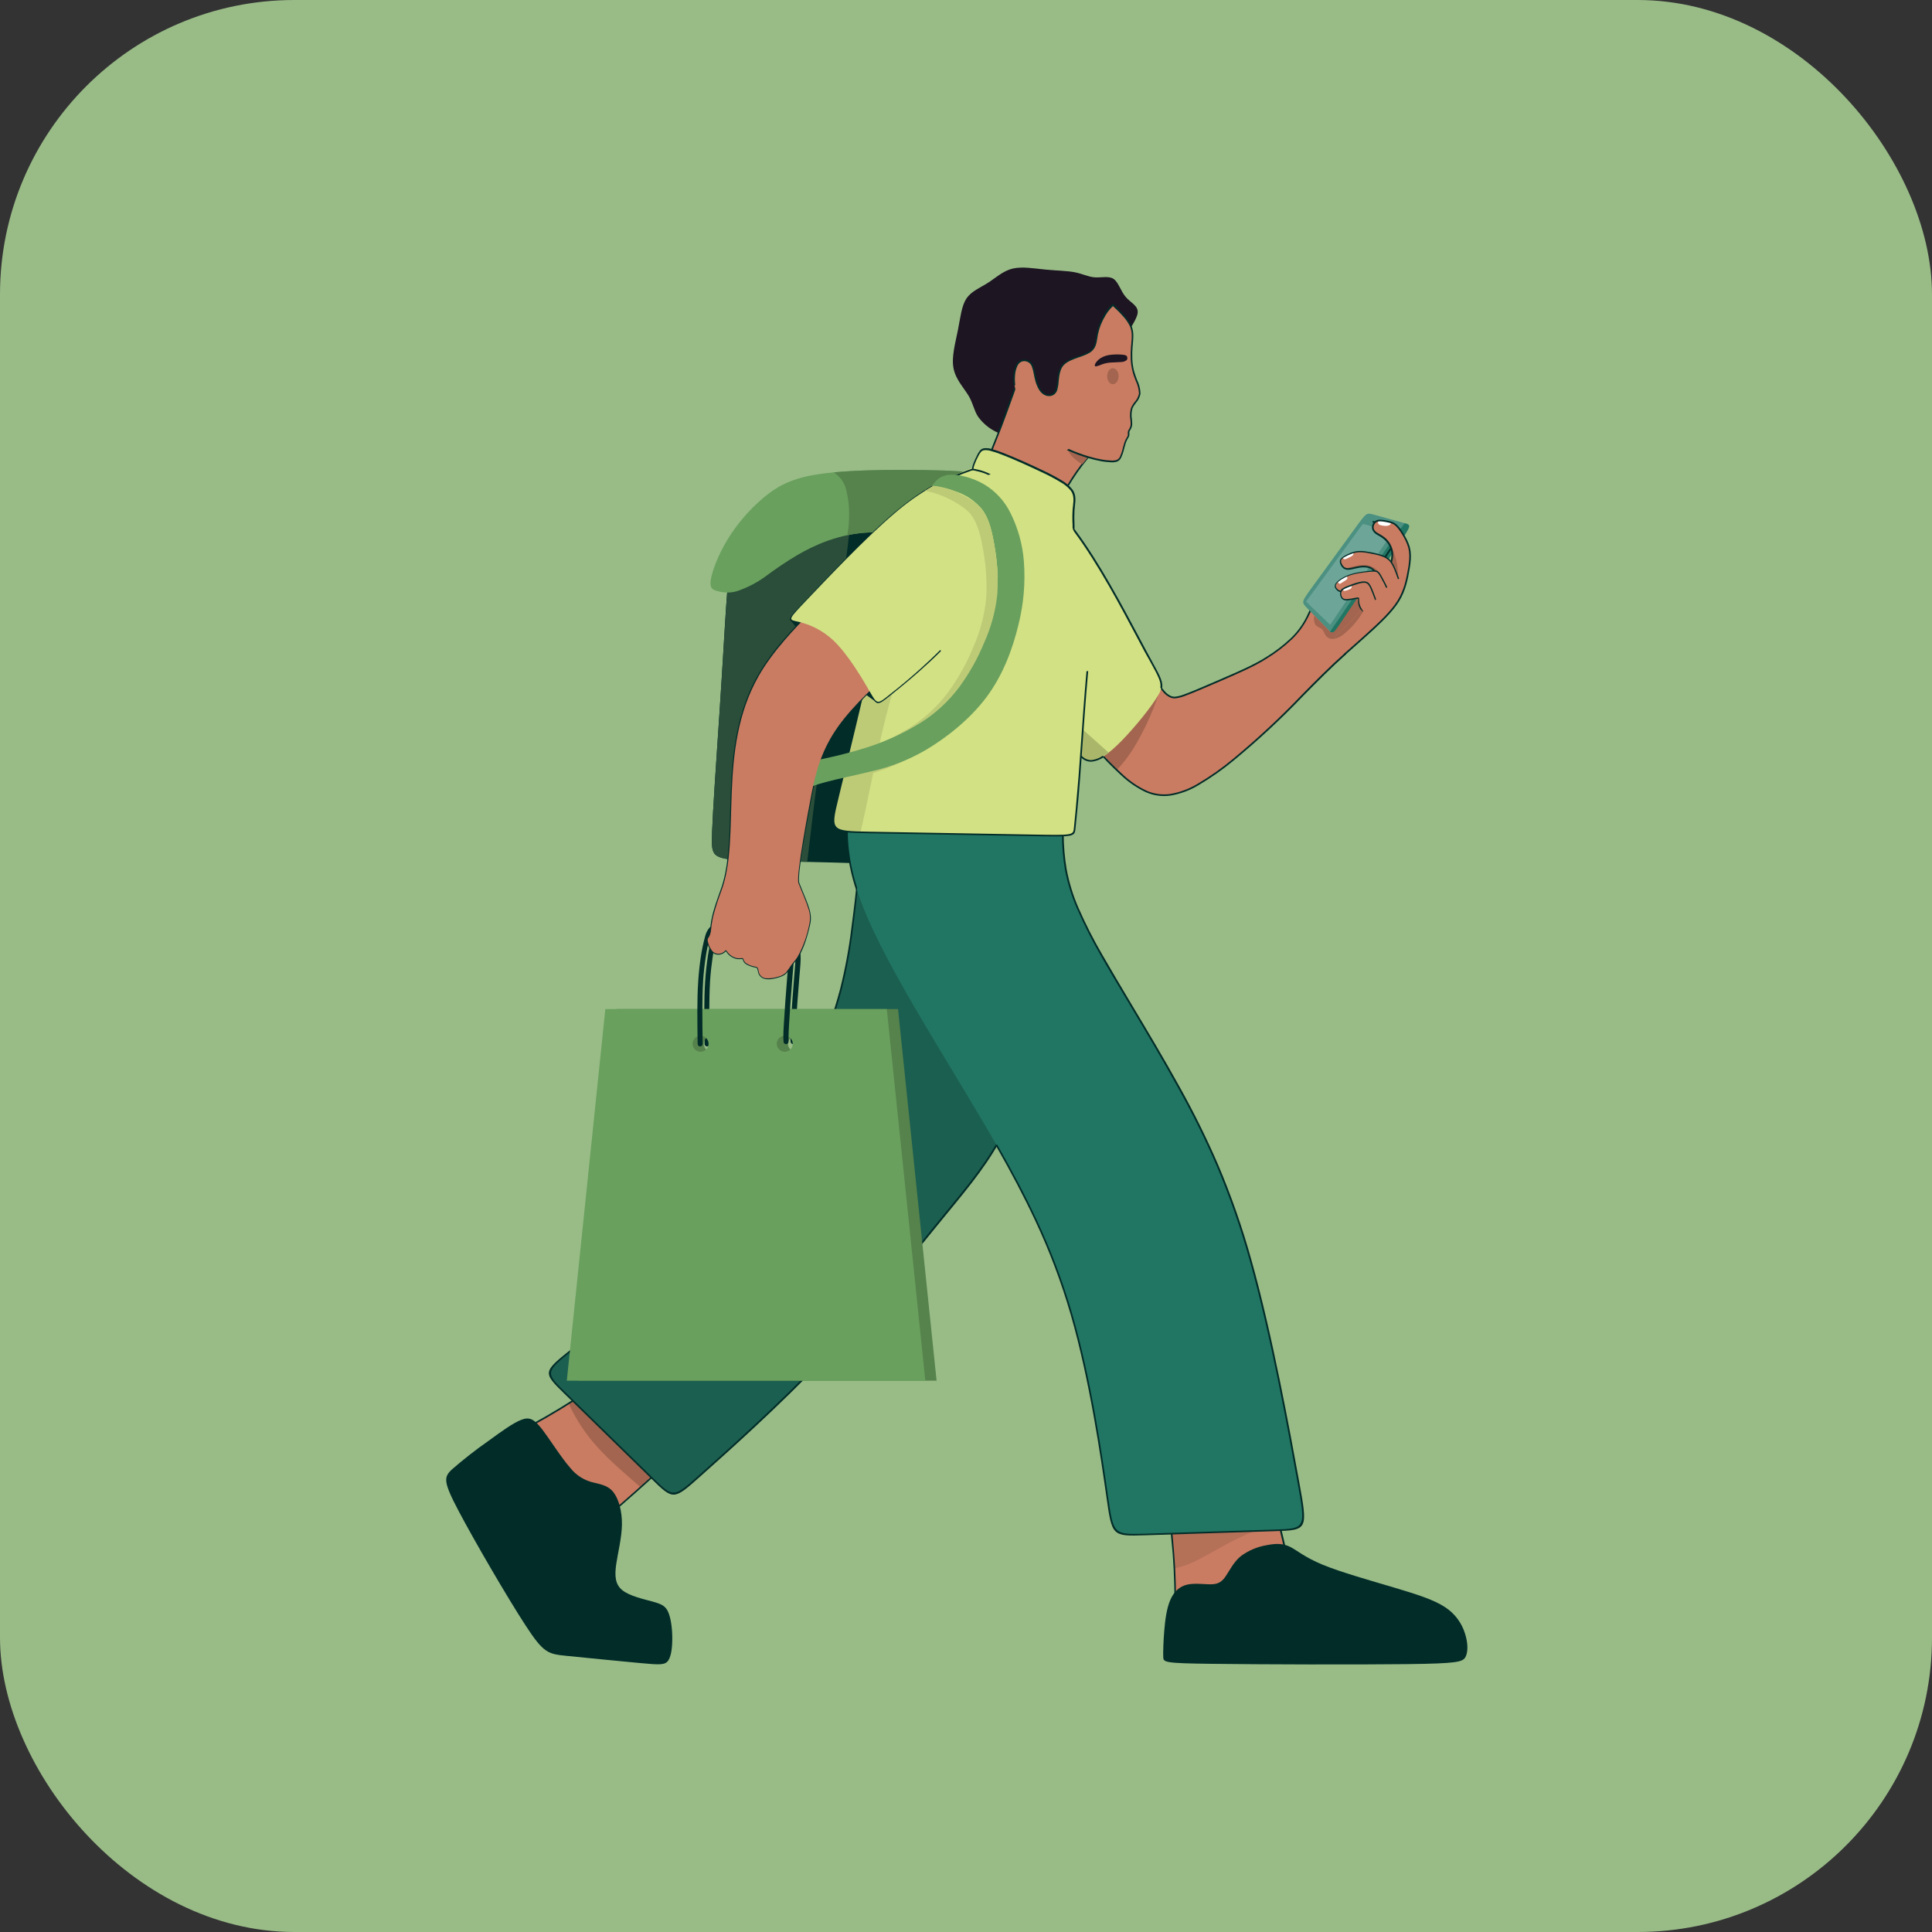 <svg width="105" height="105" viewBox="0 0 105 105" fill="none" xmlns="http://www.w3.org/2000/svg">
<rect x="0" y="0" width="105" height="105" fill="#333333" stroke="none"/>
<rect width="105" height="105" rx="16" fill="#99BC87"/>
<path fill-rule="evenodd" clip-rule="evenodd" d="M52.085 28.223C51.27 28.083 49.706 28.027 47.985 28.15C46.264 28.272 44.385 28.572 42.985 29.028C41.585 29.484 40.667 30.094 40.17 30.529C39.673 30.963 39.602 31.222 39.525 32.139C39.447 33.057 39.362 34.635 39.214 37.003C39.067 39.371 38.84 42.531 38.749 44.199C38.657 45.867 38.684 46.049 38.749 46.233C38.814 46.418 38.922 46.607 39.602 46.699C40.282 46.791 41.534 46.791 43.531 46.834C45.529 46.877 48.275 46.967 49.824 47.012C51.373 47.057 51.73 47.057 51.908 47.057C52.087 47.057 52.087 47.057 52.243 44.017C52.4 40.977 52.709 34.894 52.839 31.741C52.97 28.587 52.898 28.364 52.085 28.223Z" fill="#022C28"/>
<path fill-rule="evenodd" clip-rule="evenodd" d="M46.207 28.334C45.115 28.473 44.037 28.705 42.985 29.028C41.589 29.482 40.667 30.094 40.17 30.528C39.673 30.963 39.602 31.222 39.525 32.139C39.447 33.056 39.362 34.635 39.214 37.003C39.067 39.371 38.84 42.53 38.749 44.199C38.657 45.867 38.684 46.048 38.749 46.233C38.814 46.418 38.922 46.607 39.602 46.699C40.282 46.79 41.534 46.79 43.531 46.834L43.87 46.841C44.04 45.496 44.227 43.738 44.444 42.211C44.7 40.417 44.998 38.936 45.24 37.051C45.482 35.165 45.667 32.878 45.907 30.975C46.025 30.005 46.162 29.133 46.207 28.334Z" fill="#2A4E39"/>
<path fill-rule="evenodd" clip-rule="evenodd" d="M52.758 25.669C52.064 25.581 50.673 25.537 49.042 25.537C47.411 25.537 45.54 25.581 44.232 25.812C42.924 26.043 42.188 26.462 41.473 27.067C40.719 27.708 40.07 28.462 39.55 29.303C39.038 30.14 38.707 31.021 38.631 31.501C38.555 31.98 38.73 32.056 38.988 32.122C39.333 32.227 39.7 32.23 40.047 32.131C40.589 31.949 41.101 31.688 41.566 31.355C42.137 30.925 42.73 30.526 43.344 30.16C44.224 29.654 45.577 28.995 47.311 28.934C49.044 28.874 51.159 29.412 52.218 29.682C53.276 29.952 53.274 29.952 53.304 29.308C53.333 28.664 53.386 27.376 53.416 26.721C53.445 26.066 53.445 26.046 53.448 25.968C53.451 25.891 53.451 25.759 52.758 25.669Z" fill="#69A05D"/>
<path fill-rule="evenodd" clip-rule="evenodd" d="M52.758 25.669C52.064 25.581 50.674 25.537 49.043 25.537C47.823 25.537 46.47 25.562 45.318 25.671C45.383 25.72 45.452 25.773 45.514 25.826C45.756 26.04 45.924 26.325 45.993 26.64C46.102 27.071 46.154 27.514 46.149 27.958C46.148 28.337 46.117 28.714 46.054 29.088C46.469 29 46.89 28.948 47.314 28.933C49.049 28.872 51.163 29.41 52.221 29.68C53.279 29.951 53.278 29.951 53.307 29.306C53.337 28.663 53.389 27.375 53.419 26.72C53.449 26.065 53.449 26.045 53.452 25.967C53.455 25.889 53.452 25.759 52.758 25.669Z" fill="#56824C"/>
<path fill-rule="evenodd" clip-rule="evenodd" d="M34.448 73.834C33.568 74.468 32.208 75.431 31.113 76.136C30.017 76.84 29.187 77.29 28.683 77.562C28.178 77.834 28.003 77.93 28.416 78.745C28.828 79.559 29.832 81.091 30.414 81.989C30.996 82.888 31.156 83.153 31.38 83.243C31.603 83.333 31.893 83.243 32.571 82.731C33.25 82.219 34.325 81.266 35.244 80.436C36.162 79.606 36.94 78.884 37.495 78.209C38.051 77.534 38.392 76.89 38.313 76.159C38.234 75.428 37.739 74.607 37.354 74.007C37.104 73.592 36.82 73.198 36.507 72.829C36.321 72.63 36.223 72.613 35.975 72.756C35.726 72.899 35.328 73.197 34.448 73.834Z" fill="#C97C62"/>
<path fill-rule="evenodd" clip-rule="evenodd" d="M34.447 73.834C33.568 74.468 32.207 75.431 31.112 76.136L30.902 76.271C31.291 77.127 31.81 77.917 32.44 78.614C33.131 79.39 34.014 80.129 34.81 80.826L35.243 80.436C36.165 79.604 36.939 78.884 37.495 78.209C38.05 77.534 38.392 76.89 38.312 76.159C38.233 75.428 37.738 74.607 37.353 74.007C37.103 73.592 36.819 73.198 36.506 72.829C36.32 72.63 36.222 72.613 35.974 72.756C35.725 72.899 35.327 73.197 34.447 73.834Z" fill="#A3654F"/>
<path fill-rule="evenodd" clip-rule="evenodd" d="M34.48 73.872C33.973 74.237 33.308 74.71 32.629 75.177C32.123 75.526 31.608 75.874 31.142 76.175C30.046 76.881 29.215 77.329 28.71 77.601C28.235 77.857 28.069 77.947 28.462 78.722C28.842 79.471 29.727 80.835 30.324 81.746L30.565 82.12C31.06 82.884 31.212 83.119 31.409 83.206C31.473 83.228 31.541 83.237 31.608 83.233C31.675 83.228 31.741 83.209 31.802 83.178C32.072 83.051 32.326 82.89 32.557 82.7C32.894 82.444 33.333 82.08 33.799 81.673C34.264 81.266 34.762 80.826 35.225 80.408C35.687 79.991 36.111 79.605 36.488 79.238C36.835 78.906 37.164 78.555 37.474 78.188C37.731 77.887 37.947 77.552 38.113 77.193C38.258 76.873 38.316 76.52 38.281 76.17C38.224 75.783 38.103 75.407 37.92 75.061C37.742 74.708 37.544 74.367 37.328 74.037C37.134 73.737 36.969 73.492 36.831 73.299C36.725 73.148 36.609 73.003 36.485 72.866C36.433 72.792 36.357 72.737 36.269 72.711C36.176 72.711 36.085 72.741 36.01 72.796C35.833 72.899 35.572 73.087 35.105 73.427L34.485 73.874L34.48 73.872ZM32.577 75.103C33.26 74.637 33.923 74.159 34.426 73.797L35.046 73.351C35.512 73.011 35.776 72.821 35.961 72.716C36.053 72.648 36.165 72.615 36.279 72.62C36.386 72.646 36.481 72.709 36.547 72.798C36.674 72.938 36.792 73.085 36.899 73.24C37.041 73.436 37.21 73.681 37.399 73.982C37.618 74.314 37.818 74.659 37.998 75.014C38.184 75.371 38.309 75.757 38.367 76.155C38.404 76.52 38.343 76.888 38.192 77.222C38.023 77.59 37.803 77.932 37.539 78.239C37.228 78.61 36.897 78.964 36.547 79.299C36.165 79.668 35.742 80.055 35.282 80.47C34.823 80.886 34.325 81.329 33.855 81.737C33.384 82.145 32.948 82.513 32.613 82.767C32.376 82.962 32.115 83.126 31.837 83.256C31.766 83.293 31.688 83.314 31.608 83.32C31.527 83.325 31.447 83.313 31.372 83.285C31.147 83.195 30.99 82.953 30.484 82.171L30.242 81.797C29.651 80.885 28.765 79.518 28.38 78.765C27.945 77.911 28.133 77.811 28.665 77.523C29.168 77.252 29.997 76.805 31.089 76.102C31.553 75.798 32.068 75.45 32.573 75.103H32.577Z" fill="#022C28"/>
<path fill-rule="evenodd" clip-rule="evenodd" d="M28.335 77.162C28.774 76.994 29.026 77.115 29.459 77.675C29.892 78.235 30.504 79.227 31.01 79.796C31.334 80.199 31.788 80.476 32.294 80.582C32.682 80.678 33.07 80.745 33.347 81.109C33.625 81.474 33.813 82.137 33.801 82.865C33.788 83.592 33.582 84.384 33.49 85.012C33.399 85.641 33.431 86.108 33.822 86.423C34.213 86.738 34.961 86.904 35.446 87.036C35.93 87.168 36.148 87.266 36.296 87.57C36.443 87.874 36.523 88.381 36.535 88.907C36.547 89.433 36.498 89.978 36.322 90.24C36.147 90.503 35.847 90.483 34.77 90.382C33.694 90.281 31.855 90.101 30.818 89.995C29.781 89.89 29.555 89.862 28.557 88.33C27.559 86.798 25.795 83.765 24.933 82.135C24.072 80.506 24.12 80.281 24.555 79.865C25.189 79.313 25.851 78.795 26.54 78.313C27.269 77.782 27.896 77.328 28.335 77.162Z" fill="#022C28"/>
<path fill-rule="evenodd" clip-rule="evenodd" d="M47.012 43.854C46.873 45.274 46.638 48.053 46.325 50.411C46.011 52.768 45.619 54.7 44.391 57.394C42.856 60.695 40.871 63.767 38.494 66.524C35.882 69.514 32.721 72.048 31.142 73.314C29.562 74.581 29.562 74.581 30.736 75.731L35.438 80.327C36.613 81.477 36.613 81.477 38.05 80.197C39.487 78.917 42.36 76.358 44.776 73.811C47.192 71.264 49.152 68.73 50.771 66.746C52.389 64.761 53.671 63.324 54.624 61.403C55.577 59.481 56.204 57.081 56.617 54.585C56.976 52.268 57.209 49.933 57.313 47.591C57.411 45.684 57.408 44.459 57.407 43.846V43.226L55.712 43.071L48.93 42.47C47.236 42.315 47.236 42.315 47.214 42.347C47.192 42.38 47.15 42.436 47.012 43.854Z" fill="#1B5F50"/>
<path fill-rule="evenodd" clip-rule="evenodd" d="M47.05 43.868C47.021 44.165 46.988 44.511 46.952 44.899C46.811 46.412 46.611 48.553 46.363 50.426C46.227 51.562 46.02 52.687 45.742 53.796C45.413 55.04 44.974 56.252 44.431 57.419C42.889 60.722 40.899 63.795 38.515 66.552C37.245 67.984 35.887 69.335 34.447 70.597C33.132 71.766 31.946 72.716 31.156 73.349C29.617 74.583 29.617 74.59 30.754 75.697L35.456 80.293C36.602 81.414 36.602 81.414 38.006 80.162C39.443 78.881 42.315 76.322 44.728 73.777C46.692 71.709 48.354 69.648 49.777 67.88C50.103 67.477 50.414 67.089 50.722 66.713C50.934 66.451 51.147 66.193 51.353 65.937C52.675 64.333 53.745 63.034 54.569 61.375C55.063 60.352 55.464 59.286 55.764 58.19C56.098 57.002 56.365 55.795 56.565 54.576C56.769 53.335 56.921 52.059 57.03 50.864C57.139 49.669 57.216 48.544 57.264 47.591C57.312 46.639 57.336 45.855 57.347 45.234C57.358 44.613 57.358 44.148 57.356 43.848V43.276L48.922 42.517C47.253 42.362 47.253 42.362 47.247 42.374C47.241 42.386 47.19 42.453 47.053 43.861L47.05 43.868ZM46.862 44.891C46.898 44.498 46.931 44.146 46.959 43.861C47.1 42.428 47.146 42.362 47.17 42.329C47.193 42.296 47.205 42.278 48.926 42.433C51.766 42.69 54.605 42.948 57.443 43.209V43.864C57.443 44.174 57.443 44.63 57.434 45.251C57.424 45.872 57.399 46.659 57.351 47.611C57.303 48.564 57.229 49.688 57.117 50.887C57.005 52.087 56.852 53.358 56.651 54.612C56.455 55.836 56.189 57.048 55.857 58.243C55.553 59.337 55.151 60.401 54.654 61.421C53.827 63.09 52.755 64.392 51.429 66.002L50.796 66.778C50.497 67.146 50.175 67.537 49.853 67.945C48.428 69.711 46.766 71.774 44.8 73.842C42.382 76.391 39.508 78.951 38.071 80.231C36.602 81.54 36.602 81.54 35.396 80.36L30.694 75.764C29.482 74.578 29.482 74.578 31.102 73.281C31.893 72.647 33.079 71.696 34.39 70.532C35.827 69.274 37.182 67.926 38.45 66.498C40.827 63.745 42.812 60.676 44.347 57.379C44.888 56.215 45.325 55.007 45.653 53.766C45.93 52.66 46.138 51.538 46.274 50.406C46.527 48.533 46.727 46.395 46.868 44.883L46.862 44.891Z" fill="#022C28"/>
<path fill-rule="evenodd" clip-rule="evenodd" d="M63.327 80.372C63.467 81.447 63.667 83.102 63.768 84.407C63.869 85.712 63.869 86.649 63.869 87.222C63.869 87.794 63.869 87.998 64.781 88.018C65.694 88.038 67.519 87.886 68.586 87.801C69.654 87.715 69.963 87.701 70.149 87.546C70.335 87.391 70.396 87.098 70.264 86.255C70.132 85.412 69.808 84.02 69.514 82.813C69.221 81.606 68.957 80.586 68.625 79.773C68.293 78.96 67.889 78.358 67.21 78.08C66.53 77.802 65.569 77.849 64.859 77.901C64.375 77.925 63.894 77.987 63.42 78.088C63.156 78.157 63.096 78.235 63.102 78.52C63.108 78.806 63.189 79.296 63.327 80.372Z" fill="#C97C62"/>
<path fill-rule="evenodd" clip-rule="evenodd" d="M63.327 80.372C63.467 81.447 63.667 83.102 63.768 84.407C63.791 84.703 63.808 84.982 63.822 85.242C64.284 85.142 64.73 84.977 65.146 84.751C65.988 84.325 66.823 83.784 67.759 83.386C68.328 83.147 68.913 82.952 69.511 82.802C69.218 81.599 68.956 80.583 68.625 79.773C68.294 78.963 67.889 78.358 67.21 78.08C66.53 77.802 65.569 77.849 64.859 77.901C64.375 77.925 63.894 77.987 63.42 78.088C63.156 78.157 63.096 78.235 63.102 78.52C63.108 78.806 63.189 79.296 63.327 80.372Z" fill="#B57058"/>
<path fill-rule="evenodd" clip-rule="evenodd" d="M63.372 80.367C63.453 80.987 63.554 81.794 63.642 82.614C63.711 83.227 63.771 83.846 63.813 84.398C63.864 85.046 63.889 85.609 63.902 86.081C63.914 86.552 63.914 86.933 63.914 87.217C63.914 87.755 63.914 87.945 64.783 87.968C65.621 87.988 67.241 87.858 68.324 87.771L68.768 87.737C69.676 87.664 69.957 87.642 70.12 87.505C70.168 87.459 70.207 87.404 70.234 87.343C70.261 87.281 70.275 87.215 70.275 87.148C70.292 86.85 70.272 86.55 70.215 86.256C70.149 85.835 70.036 85.278 69.904 84.675C69.772 84.071 69.615 83.422 69.468 82.812C69.321 82.203 69.183 81.656 69.038 81.146C68.912 80.683 68.759 80.227 68.582 79.78C68.44 79.41 68.248 79.061 68.011 78.743C67.798 78.464 67.515 78.246 67.192 78.11C66.823 77.976 66.435 77.905 66.043 77.901C65.649 77.889 65.254 77.901 64.861 77.937C64.504 77.963 64.212 77.993 63.976 78.023C63.792 78.044 63.61 78.076 63.43 78.12C63.341 78.133 63.258 78.175 63.196 78.239C63.151 78.321 63.134 78.415 63.147 78.508C63.147 78.714 63.196 79.034 63.272 79.606C63.3 79.816 63.332 80.063 63.371 80.361L63.372 80.367ZM63.552 82.625C63.462 81.801 63.361 80.992 63.282 80.378C63.245 80.092 63.211 79.841 63.183 79.623C63.105 79.048 63.064 78.728 63.057 78.517C63.042 78.404 63.065 78.289 63.124 78.191C63.198 78.108 63.298 78.053 63.408 78.036C63.592 77.99 63.778 77.957 63.965 77.935C64.206 77.904 64.501 77.874 64.856 77.848C65.252 77.814 65.65 77.802 66.048 77.812C66.45 77.818 66.849 77.891 67.227 78.03C67.566 78.171 67.861 78.399 68.084 78.691C68.326 79.014 68.523 79.37 68.667 79.748C68.848 80.197 69.003 80.657 69.133 81.124C69.277 81.63 69.415 82.189 69.563 82.794C69.71 83.399 69.865 84.048 70 84.656C70.135 85.264 70.249 85.822 70.311 86.244C70.369 86.545 70.39 86.853 70.373 87.159C70.371 87.239 70.353 87.317 70.319 87.389C70.286 87.461 70.238 87.525 70.179 87.578C69.994 87.733 69.713 87.755 68.782 87.828L68.338 87.864C67.252 87.951 65.632 88.081 64.786 88.059C63.829 88.036 63.829 87.823 63.829 87.218C63.829 86.93 63.829 86.548 63.816 86.084C63.804 85.62 63.779 85.056 63.729 84.406C63.68 83.849 63.619 83.233 63.552 82.625Z" fill="#022C28"/>
<path fill-rule="evenodd" clip-rule="evenodd" d="M66.627 85.646C66.829 85.347 67.057 84.871 67.453 84.56C67.877 84.252 68.368 84.049 68.886 83.969C69.352 83.879 69.729 83.879 70.109 84.065C70.49 84.251 70.885 84.625 71.883 85.038C72.881 85.451 74.506 85.904 75.763 86.279C77.02 86.655 77.935 86.944 78.54 87.349C79.055 87.683 79.436 88.187 79.618 88.773C79.78 89.276 79.796 89.762 79.65 90.046C79.504 90.33 79.197 90.409 76.444 90.442C73.691 90.474 68.491 90.459 65.876 90.426C63.261 90.394 63.228 90.345 63.219 90.046C63.21 89.746 63.228 89.195 63.276 88.612C63.325 88.028 63.405 87.414 63.601 86.959C63.796 86.505 64.102 86.214 64.532 86.118C64.962 86.022 65.511 86.118 65.876 86.101C66.241 86.084 66.425 85.946 66.627 85.646Z" fill="#022C28"/>
<path fill-rule="evenodd" clip-rule="evenodd" d="M54.223 23.512C53.8 23.323 53.433 23.026 53.16 22.652C52.929 22.303 52.892 21.932 52.643 21.513C52.395 21.094 51.939 20.63 51.821 20.014C51.703 19.398 51.922 18.634 52.06 17.941C52.198 17.247 52.257 16.623 52.525 16.223C52.794 15.822 53.258 15.647 53.691 15.371C54.124 15.095 54.518 14.716 55.045 14.595C55.573 14.474 56.231 14.595 56.835 14.652C57.438 14.71 57.986 14.714 58.413 14.797C58.84 14.879 59.142 15.048 59.499 15.073C59.856 15.098 60.263 14.981 60.525 15.161C60.787 15.341 60.908 15.816 61.175 16.133C61.442 16.449 61.857 16.608 61.832 16.982C61.807 17.356 61.338 17.945 60.901 18.737C60.463 19.528 60.074 20.521 59.67 21.286C59.36 21.908 58.948 22.473 58.452 22.959C58.098 23.311 57.649 23.552 57.161 23.654C56.621 23.75 56.072 23.785 55.525 23.757C55.079 23.766 54.636 23.683 54.223 23.512Z" fill="#1D1522"/>
<path fill-rule="evenodd" clip-rule="evenodd" d="M53.643 25.103C53.831 24.613 54.143 23.862 54.419 23.142C54.695 22.422 54.939 21.72 55.106 21.262C55.274 20.805 55.365 20.59 55.581 20.845C55.797 21.099 56.135 21.821 56.834 21.888C57.532 21.955 58.587 21.365 59.199 21.279C59.81 21.194 59.974 21.615 60.007 22.177C60.033 22.787 59.931 23.396 59.706 23.964C59.483 24.484 59.147 24.819 58.786 25.293C58.42 25.784 58.086 26.298 57.786 26.832C57.535 27.282 57.417 27.568 57.144 27.752C56.871 27.937 56.443 28.022 55.785 27.951C55.127 27.88 54.233 27.653 53.786 27.311C53.339 26.97 53.328 26.519 53.357 26.174C53.395 25.804 53.491 25.443 53.643 25.103Z" fill="#C97C62"/>
<path fill-rule="evenodd" clip-rule="evenodd" d="M53.598 25.089C53.683 24.867 53.789 24.604 53.908 24.313C54.056 23.944 54.218 23.537 54.374 23.125C54.565 22.622 54.738 22.139 54.883 21.739C54.951 21.546 55.013 21.374 55.06 21.245C55.11 21.071 55.187 20.905 55.289 20.755C55.382 20.651 55.482 20.659 55.614 20.814C55.657 20.867 55.705 20.936 55.761 21.016C55.975 21.326 56.297 21.791 56.833 21.841C57.246 21.88 57.792 21.686 58.295 21.501C58.584 21.384 58.883 21.294 59.189 21.233C59.514 21.188 59.723 21.278 59.855 21.456C59.987 21.672 60.054 21.921 60.05 22.173C60.063 22.485 60.043 22.797 59.99 23.104C59.942 23.403 59.859 23.695 59.745 23.975C59.574 24.339 59.351 24.677 59.084 24.977C58.998 25.084 58.908 25.195 58.818 25.313C58.651 25.533 58.478 25.778 58.315 26.034C58.129 26.32 57.957 26.607 57.824 26.847C57.777 26.928 57.738 27.003 57.701 27.069C57.522 27.4 57.4 27.625 57.167 27.783C57 27.89 56.81 27.959 56.613 27.985C56.335 28.021 56.053 28.021 55.775 27.985C55.376 27.94 54.982 27.857 54.599 27.737C54.298 27.65 54.013 27.515 53.755 27.338C53.554 27.193 53.409 26.984 53.345 26.745C53.298 26.554 53.285 26.356 53.308 26.16C53.321 25.995 53.349 25.831 53.393 25.671C53.451 25.474 53.52 25.279 53.598 25.089ZM53.989 24.351C53.871 24.644 53.764 24.912 53.678 25.126C53.585 25.37 53.523 25.55 53.478 25.712C53.436 25.864 53.409 26.02 53.396 26.177C53.374 26.362 53.385 26.55 53.429 26.731C53.49 26.949 53.623 27.141 53.806 27.274C54.056 27.445 54.332 27.575 54.624 27.659C55.001 27.778 55.389 27.86 55.783 27.903C56.053 27.938 56.326 27.938 56.596 27.903C56.78 27.878 56.956 27.814 57.113 27.715C57.327 27.569 57.445 27.353 57.617 27.035C57.656 26.964 57.696 26.888 57.74 26.81C57.875 26.57 58.05 26.281 58.236 25.992C58.399 25.739 58.575 25.486 58.744 25.265C58.834 25.145 58.924 25.035 59.009 24.928C59.271 24.634 59.489 24.304 59.656 23.947C59.769 23.674 59.85 23.39 59.897 23.098C59.949 22.795 59.968 22.487 59.956 22.18C59.96 21.945 59.899 21.714 59.779 21.512C59.667 21.357 59.486 21.286 59.198 21.324C58.899 21.386 58.606 21.474 58.323 21.588C57.813 21.773 57.254 21.975 56.822 21.933C56.242 21.878 55.907 21.393 55.682 21.068C55.629 20.991 55.581 20.922 55.541 20.874C55.457 20.777 55.401 20.764 55.353 20.817C55.26 20.961 55.19 21.118 55.143 21.282C55.084 21.438 55.027 21.593 54.965 21.776C54.819 22.183 54.644 22.671 54.456 23.163C54.306 23.561 54.139 23.975 53.989 24.347V24.351Z" fill="#022C28"/>
<path fill-rule="evenodd" clip-rule="evenodd" d="M60.011 22.254C60.024 22.838 59.918 23.419 59.7 23.961C59.486 24.459 59.169 24.787 58.825 25.23C58.748 25.19 58.675 25.145 58.605 25.094C58.45 24.984 58.309 24.856 58.187 24.71C58.112 24.628 58.059 24.528 58.032 24.42C58.013 24.318 58.013 24.212 58.032 24.11C58.057 23.915 58.118 23.726 58.211 23.553C58.361 23.276 58.559 23.029 58.795 22.822C59.086 22.556 59.44 22.371 59.824 22.285C59.891 22.271 59.952 22.262 60.011 22.254Z" fill="#A3654F"/>
<path fill-rule="evenodd" clip-rule="evenodd" d="M52.854 25.627C52.889 25.331 52.983 25.045 53.132 24.786C53.246 24.556 53.316 24.437 53.488 24.407C53.661 24.378 53.937 24.437 54.525 24.667C55.113 24.896 56.012 25.287 56.739 25.647C57.467 26.007 58.025 26.308 58.254 26.637C58.484 26.966 58.383 27.314 58.353 27.708C58.324 28.102 58.364 28.538 58.369 28.847C58.374 29.156 58.344 29.336 57.855 29.186C57.367 29.035 56.423 28.565 55.562 28.026C54.825 27.572 54.123 27.065 53.461 26.509C52.998 26.11 52.847 25.9 52.854 25.627Z" fill="#D2E184"/>
<path fill-rule="evenodd" clip-rule="evenodd" d="M46.239 43.498C46.042 44.429 45.666 46.239 46.967 49.445C48.267 52.651 51.241 57.252 53.471 61.045C55.701 64.838 57.187 67.825 58.23 71.425C59.273 75.026 59.875 79.237 60.176 81.343C60.477 83.449 60.477 83.449 62.236 83.395L69.27 83.173C71.03 83.117 71.03 83.117 70.547 80.468C70.065 77.819 69.099 72.523 67.971 68.519C67.068 65.243 65.765 62.09 64.091 59.132C62.625 56.473 60.988 53.876 59.872 51.916C58.756 49.956 58.179 48.633 57.932 47.274C57.685 45.915 57.777 44.516 57.822 43.818L57.867 43.12L55.971 43.014L48.385 42.595C46.489 42.49 46.489 42.49 46.477 42.511C46.464 42.533 46.438 42.57 46.239 43.498Z" fill="#217663"/>
<path fill-rule="evenodd" clip-rule="evenodd" d="M46.283 43.508C46.121 44.198 46.055 44.907 46.086 45.615C46.138 46.509 46.305 47.393 46.584 48.244L46.561 48.468C46.244 47.549 46.054 46.59 45.998 45.62C45.966 44.904 46.033 44.187 46.196 43.489C46.397 42.558 46.421 42.508 46.432 42.485C46.443 42.462 46.456 42.44 47.176 42.485C47.176 42.51 47.166 42.538 47.162 42.574C46.513 42.535 46.516 42.53 46.514 42.535C46.513 42.539 46.483 42.594 46.286 43.516L46.283 43.508ZM54.188 62.195C55.009 63.634 55.718 64.968 56.336 66.289C57.116 67.942 57.764 69.655 58.274 71.41C59.319 75.013 59.919 79.227 60.221 81.334C60.515 83.4 60.515 83.4 62.238 83.352L69.269 83.128C70.976 83.075 70.976 83.075 70.501 80.478C70.019 77.83 69.054 72.535 67.927 68.528C67.436 66.76 66.83 65.025 66.113 63.334C65.494 61.906 64.804 60.51 64.044 59.152C63.181 57.586 62.26 56.048 61.42 54.641C60.832 53.658 60.284 52.743 59.826 51.936C59.347 51.11 58.916 50.257 58.534 49.382C58.238 48.708 58.019 48.003 57.88 47.28C57.768 46.625 57.713 45.962 57.716 45.297C57.716 44.687 57.747 44.163 57.769 43.814L57.81 43.16L54.569 42.982L51.921 42.743L57.913 43.07L57.865 43.815C57.842 44.164 57.809 44.687 57.81 45.291C57.809 45.951 57.864 46.61 57.975 47.26C58.111 47.977 58.326 48.677 58.617 49.346C59 50.217 59.431 51.066 59.91 51.888C60.376 52.693 60.914 53.609 61.502 54.591C62.343 55.997 63.267 57.54 64.13 59.104C64.89 60.465 65.581 61.864 66.201 63.294C66.92 64.987 67.527 66.726 68.019 68.499C69.147 72.509 70.114 77.81 70.596 80.459C71.088 83.159 71.088 83.159 69.275 83.217L62.236 83.439C60.438 83.496 60.436 83.496 60.13 81.348C59.829 79.244 59.229 75.032 58.186 71.436C57.677 69.685 57.031 67.976 56.254 66.326C55.644 65.023 54.944 63.704 54.136 62.284L54.188 62.195Z" fill="#022C28"/>
<path fill-rule="evenodd" clip-rule="evenodd" d="M62.128 35.925C62.425 36.334 62.702 36.758 62.956 37.196C63.196 37.56 63.389 37.761 63.577 37.855C63.765 37.95 63.951 37.939 64.403 37.776C64.854 37.613 65.571 37.297 66.391 36.944C67.21 36.592 68.132 36.201 68.821 35.762C69.895 35.076 70.657 34.422 71.116 33.392C71.178 33.252 71.254 33.118 71.343 32.993C71.364 32.959 71.389 32.927 71.416 32.897C71.45 32.847 71.502 32.813 71.561 32.801C71.655 32.809 71.742 32.853 71.804 32.923C71.93 33.042 72.046 33.172 72.15 33.311C72.305 33.502 72.504 33.777 72.699 34.075C72.891 34.351 73.044 34.651 73.155 34.969C73.203 35.129 73.197 35.301 73.138 35.458L73.11 35.538C71.118 37.314 69.529 39.277 67.036 41.28C65.588 42.447 64.518 43.072 63.596 43.197C62.674 43.321 61.898 42.941 60.958 42.101C60.017 41.261 58.916 39.959 58.363 39.308L57.81 38.657L58.371 38.068L60.612 35.709L61.172 35.119L61.327 35.228C61.628 35.417 61.899 35.652 62.128 35.925Z" fill="#C97C62"/>
<path fill-rule="evenodd" clip-rule="evenodd" d="M62.129 35.923C62.426 36.333 62.703 36.757 62.957 37.194C63.008 37.272 63.057 37.342 63.105 37.405C62.95 37.737 62.861 38.059 62.69 38.492C62.427 39.152 62.116 39.792 61.759 40.407C61.463 40.928 61.106 41.413 60.695 41.85C59.877 41.042 59.1 40.195 58.367 39.309L57.815 38.659L58.375 38.07L60.615 35.711L61.176 35.121L61.331 35.23C61.631 35.418 61.9 35.652 62.129 35.923Z" fill="#A3654F"/>
<path fill-rule="evenodd" clip-rule="evenodd" d="M62.163 35.895C62.378 36.175 62.574 36.469 62.752 36.774C62.837 36.915 62.919 37.05 62.995 37.165C63.09 37.316 63.199 37.458 63.32 37.59C63.4 37.678 63.494 37.752 63.599 37.807C63.688 37.853 63.789 37.872 63.889 37.86C64.061 37.837 64.228 37.792 64.389 37.727C64.769 37.588 65.343 37.342 66.007 37.055L66.473 36.853C67.264 36.511 68.138 36.136 68.801 35.717C69.293 35.417 69.753 35.065 70.171 34.668C70.554 34.296 70.862 33.855 71.079 33.367C71.304 32.858 71.461 32.68 71.897 32.3C71.995 32.213 72.12 32.107 72.249 31.999C72.485 31.8 72.739 31.587 72.916 31.414C73.098 31.244 73.247 31.042 73.357 30.819C73.456 30.658 73.528 30.482 73.571 30.298C73.583 30.214 73.583 30.129 73.571 30.045C73.562 29.969 73.549 29.894 73.532 29.82V29.8C73.5 29.645 73.48 29.565 73.56 29.472C73.61 29.419 73.674 29.382 73.745 29.365C73.818 29.345 73.895 29.341 73.97 29.351C74.064 29.366 74.155 29.398 74.238 29.444C74.333 29.495 74.421 29.558 74.499 29.632C74.586 29.713 74.665 29.803 74.735 29.899C74.813 30.007 74.884 30.12 74.946 30.237C75.012 30.361 75.068 30.49 75.115 30.622C75.163 30.761 75.197 30.904 75.216 31.049C75.233 31.198 75.236 31.348 75.225 31.497C75.215 31.653 75.194 31.799 75.17 31.946C75.145 32.097 75.111 32.246 75.067 32.393C75.017 32.56 74.953 32.722 74.873 32.877C74.778 33.06 74.672 33.236 74.553 33.405C74.423 33.596 74.271 33.793 74.108 33.99C73.945 34.187 73.782 34.367 73.626 34.536C73.469 34.705 73.329 34.846 73.233 34.952L73.207 34.978C73.253 35.142 73.245 35.316 73.185 35.475L73.157 35.554L73.144 35.574C72.334 36.296 71.593 37.048 70.826 37.823C69.643 39.059 68.389 40.225 67.069 41.314C66.465 41.816 65.821 42.269 65.145 42.668C64.672 42.955 64.149 43.149 63.604 43.24C63.15 43.303 62.687 43.238 62.269 43.051C61.778 42.818 61.326 42.508 60.931 42.134C60.466 41.712 59.949 41.175 59.487 40.663C59.024 40.151 58.608 39.66 58.332 39.336L57.758 38.655L61.172 35.059L61.366 35.189C61.668 35.382 61.938 35.62 62.167 35.895H62.163ZM71.662 32.767L71.695 32.782C71.746 32.81 71.793 32.844 71.835 32.883C71.889 32.932 71.941 32.984 71.99 33.038C72.044 33.1 72.109 33.178 72.187 33.276C72.264 33.374 72.351 33.489 72.446 33.619C72.541 33.749 72.642 33.894 72.739 34.044C72.837 34.195 72.954 34.389 73.037 34.555C73.099 34.667 73.151 34.785 73.192 34.907L73.207 34.846C73.216 34.795 73.222 34.743 73.224 34.691C73.306 34.606 73.399 34.508 73.495 34.404C73.65 34.241 73.805 34.055 73.97 33.864C74.135 33.673 74.28 33.479 74.408 33.291C74.522 33.13 74.625 32.961 74.718 32.785C74.793 32.641 74.853 32.489 74.9 32.332C74.941 32.192 74.973 32.05 74.997 31.906C75.021 31.764 75.041 31.62 75.05 31.477C75.063 31.339 75.063 31.2 75.05 31.061C75.033 30.929 75.002 30.798 74.957 30.672C74.915 30.548 74.863 30.428 74.802 30.313C74.743 30.205 74.678 30.102 74.605 30.003C74.542 29.916 74.471 29.835 74.392 29.762C74.325 29.701 74.251 29.649 74.17 29.607C74.106 29.57 74.035 29.545 73.962 29.534C73.91 29.526 73.858 29.529 73.807 29.542C73.771 29.55 73.738 29.568 73.712 29.593C73.692 29.617 73.703 29.671 73.723 29.762V29.781C73.743 29.862 73.757 29.944 73.767 30.026C73.781 30.127 73.781 30.229 73.767 30.329C73.721 30.533 73.642 30.729 73.534 30.908V30.916C73.415 31.155 73.254 31.371 73.059 31.553C72.881 31.729 72.621 31.946 72.382 32.148C72.258 32.252 72.139 32.352 72.032 32.446C71.876 32.584 71.762 32.692 71.681 32.776L71.662 32.767ZM71.591 32.841L71.574 32.86L71.538 32.847C71.525 32.853 71.513 32.86 71.502 32.869C71.484 32.884 71.466 32.901 71.451 32.92C71.425 32.949 71.401 32.98 71.382 33.014C71.294 33.136 71.219 33.267 71.158 33.405C70.935 33.902 70.619 34.352 70.227 34.731C69.804 35.134 69.34 35.49 68.841 35.794C68.177 36.218 67.3 36.595 66.513 36.937L66.048 37.138C65.382 37.425 64.806 37.672 64.423 37.812C64.255 37.88 64.079 37.927 63.9 37.952C63.784 37.964 63.666 37.943 63.562 37.889C63.445 37.829 63.34 37.749 63.251 37.652C63.128 37.516 63.017 37.37 62.918 37.216C62.839 37.095 62.763 36.962 62.672 36.822C62.497 36.52 62.303 36.23 62.091 35.953C61.869 35.685 61.607 35.453 61.315 35.265L61.183 35.177L57.877 38.658L58.402 39.278C58.68 39.604 59.094 40.095 59.553 40.604C60.008 41.116 60.489 41.604 60.993 42.067C61.38 42.436 61.822 42.74 62.305 42.969C62.709 43.149 63.155 43.212 63.593 43.152C64.126 43.061 64.637 42.87 65.1 42.59C65.772 42.194 66.412 41.744 67.011 41.245C68.329 40.155 69.582 38.989 70.762 37.751C71.524 36.975 72.268 36.227 73.075 35.507L73.098 35.439C73.119 35.384 73.133 35.326 73.14 35.267C73.15 35.169 73.141 35.071 73.113 34.977C73.075 34.846 73.023 34.719 72.958 34.598C72.866 34.424 72.765 34.255 72.656 34.092C72.558 33.937 72.459 33.797 72.365 33.67C72.272 33.543 72.184 33.426 72.109 33.332C72.035 33.237 71.971 33.163 71.915 33.099C71.87 33.044 71.821 32.992 71.768 32.944C71.731 32.91 71.691 32.88 71.647 32.855C71.629 32.848 71.61 32.844 71.591 32.841Z" fill="#022C28"/>
<path fill-rule="evenodd" clip-rule="evenodd" d="M54.486 25.555C55.051 25.577 56.651 26.556 58.235 28.6C59.82 30.644 61.389 33.752 62.262 35.377C63.136 37.002 63.319 37.14 62.951 37.776C62.584 38.412 61.663 39.542 60.948 40.271C60.232 41.001 59.72 41.328 59.334 41.358C58.947 41.387 58.69 41.105 58.361 40.638C57.854 39.884 57.388 39.104 56.964 38.3C56.294 37.085 55.353 35.31 54.849 33.955C54.345 32.6 54.276 31.659 54.352 30.636C54.428 29.613 54.646 28.508 54.52 27.489C54.394 26.469 53.921 25.532 54.486 25.555Z" fill="#D2E184"/>
<path fill-rule="evenodd" clip-rule="evenodd" d="M60.254 40.905C59.881 41.197 59.582 41.338 59.334 41.355C58.949 41.38 58.69 41.102 58.361 40.635C57.854 39.881 57.388 39.101 56.964 38.298C56.666 37.756 56.314 37.104 55.971 36.428C56.165 36.69 56.362 36.952 56.56 37.204C57.365 38.202 58.254 39.13 59.216 39.978C59.649 40.369 59.988 40.657 60.254 40.905Z" fill="#AAB76B"/>
<path fill-rule="evenodd" clip-rule="evenodd" d="M57.138 38.518C57.413 39.01 57.638 39.402 57.831 39.723C58.055 40.096 58.236 40.375 58.401 40.608C58.529 40.805 58.683 40.985 58.857 41.143C58.989 41.259 59.16 41.318 59.335 41.308C59.55 41.28 59.755 41.2 59.931 41.074L59.995 41.142C59.8 41.279 59.575 41.366 59.338 41.395C59.142 41.407 58.948 41.34 58.8 41.21C58.618 41.047 58.458 40.861 58.325 40.656C58.16 40.422 57.977 40.141 57.751 39.765C57.558 39.446 57.335 39.058 57.066 38.573L57.138 38.518Z" fill="#022C28"/>
<path fill-rule="evenodd" clip-rule="evenodd" d="M58.609 29.281C58.419 28.713 58.134 28.182 57.766 27.709C57.361 27.215 56.913 26.758 56.425 26.345C56.003 25.953 55.517 25.634 54.99 25.402C54.583 25.257 54.15 25.204 53.72 25.247C53.354 25.271 53.058 25.329 52.324 25.638C51.59 25.946 50.413 26.508 49.575 27.985C48.737 29.463 48.239 31.856 47.545 34.88C46.852 37.905 45.966 41.553 45.528 43.385C45.09 45.216 45.084 45.213 47.299 45.247L56.154 45.402C58.368 45.442 58.368 45.442 58.413 45.003C58.458 44.564 58.551 43.684 58.664 42.182C58.778 40.68 58.913 38.555 59.068 36.772C59.223 34.989 59.402 33.55 59.318 32.303C59.234 31.266 58.995 30.247 58.609 29.281Z" fill="#D2E184"/>
<path fill-rule="evenodd" clip-rule="evenodd" d="M51.395 26.098C51.078 26.29 50.783 26.515 50.515 26.77C50.827 26.832 51.133 26.921 51.43 27.035C51.948 27.222 52.408 27.544 52.762 27.966C53.1 28.407 53.268 28.992 53.412 29.788C53.588 30.693 53.65 31.617 53.595 32.538C53.502 33.46 53.26 34.361 52.88 35.206C52.523 36.076 52.06 36.899 51.502 37.656C50.928 38.414 50.222 39.062 49.417 39.568C48.528 40.113 47.576 40.552 46.584 40.874C46.416 40.929 46.252 40.981 46.09 41.029C45.969 41.537 45.854 42.009 45.752 42.426C46.081 42.352 46.421 42.271 46.764 42.189C47.795 41.956 48.784 41.568 49.697 41.036C50.803 40.387 52.101 39.367 53.008 38.149C53.916 36.931 54.434 35.511 54.737 34.232C55.02 33.108 55.121 31.945 55.035 30.789C54.967 29.87 54.719 28.974 54.307 28.151C53.983 27.493 53.473 26.946 52.839 26.577C52.392 26.327 51.902 26.165 51.395 26.098Z" fill="#BDCB77"/>
<path fill-rule="evenodd" clip-rule="evenodd" d="M50.619 26.666C50.2 27.045 49.846 27.489 49.57 27.982C48.733 29.459 48.234 31.852 47.54 34.877C46.846 37.901 45.96 41.55 45.523 43.381C45.118 45.051 45.084 45.195 46.764 45.243C46.781 45.172 46.8 45.099 46.817 45.023C47.107 43.781 47.466 41.873 47.869 40.119C48.25 38.432 48.728 36.768 49.301 35.136C49.879 33.507 50.583 31.846 50.866 30.147C51.084 28.899 51.058 27.634 50.619 26.666Z" fill="#BDCB77"/>
<path fill-rule="evenodd" clip-rule="evenodd" d="M42.987 33.598L42.938 33.677L43.276 34.102C43.829 34.819 44.431 35.496 45.076 36.131C45.753 36.757 46.47 37.338 47.222 37.87L47.675 38.199L47.782 38.13L48.209 37.856L48.316 37.788L48.045 37.29C47.637 36.509 47.165 35.764 46.634 35.062C46.151 34.44 45.533 33.938 44.826 33.592C44.402 33.402 43.951 33.282 43.488 33.236L43.234 33.207L43.186 33.285L42.987 33.598Z" fill="#022C28"/>
<path fill-rule="evenodd" clip-rule="evenodd" d="M47.953 33.299C47.891 33.573 47.825 33.854 47.76 34.143L47.591 34.885C47.246 36.388 46.851 38.06 46.486 39.587C46.121 41.114 45.788 42.484 45.567 43.39C45.138 45.163 45.138 45.163 47.295 45.201L56.151 45.356C58.324 45.395 58.324 45.395 58.364 44.998C58.387 44.776 58.421 44.444 58.463 43.986C58.505 43.528 58.556 42.936 58.618 42.178C58.656 41.683 58.696 41.125 58.738 40.532C58.823 39.317 58.919 37.962 59.023 36.769C59.031 36.674 59.041 36.576 59.05 36.475H59.141L59.115 36.773C59.01 37.973 58.915 39.323 58.828 40.535C58.786 41.129 58.747 41.691 58.71 42.183C58.654 42.926 58.603 43.524 58.555 43.992C58.507 44.461 58.477 44.787 58.454 45.004C58.404 45.485 58.404 45.485 56.15 45.443L47.293 45.288C45.023 45.246 45.023 45.246 45.479 43.364C45.702 42.445 46.036 41.066 46.396 39.56C46.756 38.055 47.153 36.381 47.501 34.86L47.672 34.118C47.737 33.827 47.802 33.544 47.866 33.268L47.953 33.299Z" fill="#022C28"/>
<path fill-rule="evenodd" clip-rule="evenodd" d="M38.566 56.735C38.566 56.771 38.551 56.806 38.526 56.831C38.5 56.857 38.465 56.871 38.429 56.871C38.393 56.871 38.358 56.857 38.333 56.831C38.307 56.806 38.293 56.771 38.293 56.735C38.274 55.543 38.255 54.351 38.324 53.321C38.356 52.84 38.406 52.389 38.465 52.008C38.517 51.641 38.592 51.278 38.69 50.921C38.731 50.73 38.819 50.551 38.946 50.402C39.07 50.291 39.22 50.213 39.382 50.175C39.608 50.101 39.838 50.044 40.073 50.006C40.376 49.956 40.685 49.949 40.99 49.987C41.303 50.033 41.609 50.118 41.901 50.24C42.208 50.366 42.5 50.526 42.771 50.718C42.961 50.851 43.127 51.014 43.263 51.201C43.366 51.349 43.439 51.515 43.477 51.691C43.539 51.969 43.518 52.233 43.468 52.816L43.446 53.069C43.414 53.465 43.373 53.98 43.338 54.466C43.305 54.931 43.276 55.38 43.257 55.697C43.238 56.013 43.232 56.227 43.232 56.345C43.231 56.408 43.234 56.471 43.24 56.533V56.595C43.242 56.613 43.24 56.631 43.235 56.648C43.23 56.665 43.222 56.681 43.211 56.695C43.199 56.709 43.185 56.721 43.17 56.73C43.154 56.738 43.137 56.744 43.119 56.745C43.083 56.749 43.047 56.739 43.019 56.716C42.99 56.694 42.972 56.66 42.968 56.624L42.961 56.561C42.954 56.489 42.952 56.417 42.953 56.345C42.953 56.218 42.953 56.015 42.978 55.681C43.002 55.347 43.026 54.905 43.058 54.44C43.094 53.934 43.134 53.418 43.167 53.033L43.187 52.781C43.235 52.223 43.257 51.972 43.204 51.738C43.173 51.597 43.114 51.464 43.032 51.345C42.913 51.183 42.769 51.042 42.604 50.928C42.35 50.749 42.078 50.599 41.791 50.482C41.521 50.369 41.239 50.29 40.949 50.246C40.67 50.212 40.386 50.218 40.108 50.264C39.888 50.298 39.672 50.35 39.46 50.419C39.34 50.445 39.229 50.498 39.134 50.574C39.041 50.692 38.976 50.83 38.946 50.977C38.852 51.322 38.78 51.672 38.73 52.025C38.673 52.407 38.622 52.844 38.591 53.314C38.529 54.37 38.547 55.552 38.566 56.735Z" fill="#022C28"/>
<path fill-rule="evenodd" clip-rule="evenodd" d="M33.509 54.842H48.806L50.901 75.036H31.414L33.509 54.842ZM38.684 56.291C38.599 56.291 38.514 56.317 38.443 56.364C38.372 56.412 38.316 56.48 38.283 56.559C38.25 56.639 38.242 56.726 38.258 56.81C38.275 56.895 38.316 56.972 38.377 57.033C38.438 57.094 38.515 57.135 38.6 57.152C38.684 57.169 38.771 57.16 38.851 57.127C38.93 57.094 38.998 57.039 39.046 56.967C39.093 56.896 39.119 56.812 39.119 56.726C39.119 56.611 39.073 56.5 38.992 56.419C38.91 56.337 38.8 56.291 38.684 56.291ZM43.259 56.291C43.173 56.291 43.09 56.317 43.018 56.365C42.947 56.413 42.892 56.481 42.859 56.56C42.826 56.64 42.818 56.727 42.835 56.812C42.852 56.896 42.893 56.973 42.954 57.033C43.015 57.094 43.092 57.135 43.177 57.152C43.261 57.169 43.348 57.16 43.428 57.127C43.507 57.094 43.575 57.038 43.622 56.967C43.67 56.896 43.695 56.812 43.695 56.726C43.695 56.669 43.684 56.612 43.662 56.559C43.64 56.506 43.608 56.458 43.568 56.418C43.527 56.378 43.479 56.346 43.426 56.324C43.373 56.302 43.316 56.291 43.259 56.291Z" fill="#56824C"/>
<path fill-rule="evenodd" clip-rule="evenodd" d="M32.898 54.842H48.196L50.29 75.036H30.805L32.898 54.842ZM38.075 56.291C37.989 56.291 37.905 56.317 37.834 56.364C37.762 56.412 37.706 56.48 37.674 56.559C37.641 56.639 37.632 56.726 37.649 56.81C37.666 56.895 37.707 56.972 37.768 57.033C37.829 57.094 37.906 57.135 37.99 57.152C38.075 57.169 38.162 57.16 38.241 57.127C38.321 57.094 38.389 57.039 38.436 56.967C38.484 56.896 38.51 56.812 38.51 56.726C38.51 56.611 38.464 56.5 38.382 56.419C38.301 56.337 38.19 56.291 38.075 56.291ZM42.65 56.291C42.564 56.291 42.48 56.317 42.408 56.364C42.337 56.412 42.281 56.48 42.248 56.559C42.216 56.639 42.207 56.726 42.224 56.81C42.24 56.895 42.282 56.972 42.343 57.033C42.404 57.094 42.481 57.135 42.565 57.152C42.65 57.169 42.737 57.16 42.816 57.127C42.896 57.094 42.964 57.039 43.011 56.967C43.059 56.896 43.084 56.812 43.084 56.726C43.084 56.669 43.073 56.612 43.051 56.559C43.03 56.507 42.998 56.459 42.957 56.419C42.917 56.378 42.869 56.346 42.816 56.324C42.764 56.303 42.707 56.291 42.65 56.291Z" fill="#69A05D"/>
<path fill-rule="evenodd" clip-rule="evenodd" d="M38.189 56.735C38.189 56.771 38.174 56.806 38.149 56.831C38.123 56.857 38.089 56.871 38.052 56.871C38.016 56.871 37.981 56.857 37.956 56.831C37.93 56.806 37.916 56.771 37.916 56.735C37.897 55.543 37.878 54.351 37.947 53.321C37.979 52.84 38.029 52.389 38.088 52.008C38.141 51.642 38.216 51.279 38.313 50.922C38.354 50.73 38.442 50.551 38.569 50.402C38.693 50.291 38.843 50.213 39.005 50.175C39.231 50.101 39.462 50.044 39.697 50.006C40 49.956 40.308 49.949 40.613 49.987C40.926 50.033 41.232 50.118 41.524 50.24C41.831 50.366 42.123 50.526 42.394 50.718C42.584 50.851 42.75 51.014 42.886 51.201C42.989 51.349 43.062 51.515 43.1 51.691C43.163 51.969 43.141 52.233 43.091 52.816L43.069 53.069C43.037 53.465 42.996 53.98 42.962 54.466C42.928 54.931 42.899 55.38 42.882 55.697C42.864 56.013 42.857 56.227 42.855 56.345C42.852 56.408 42.852 56.47 42.855 56.533V56.595C42.857 56.613 42.856 56.631 42.85 56.648C42.846 56.665 42.837 56.681 42.826 56.695C42.815 56.709 42.801 56.721 42.785 56.73C42.769 56.738 42.752 56.744 42.734 56.745C42.698 56.749 42.662 56.739 42.634 56.716C42.606 56.694 42.587 56.66 42.584 56.624V56.561C42.575 56.489 42.572 56.417 42.574 56.345C42.574 56.218 42.574 56.015 42.599 55.681C42.624 55.347 42.647 54.905 42.68 54.44C42.717 53.934 42.756 53.418 42.788 53.033L42.809 52.781C42.857 52.224 42.879 51.972 42.826 51.738C42.795 51.597 42.736 51.463 42.654 51.345C42.535 51.183 42.39 51.042 42.225 50.928C41.972 50.749 41.699 50.599 41.412 50.482C41.143 50.369 40.86 50.289 40.571 50.246C40.292 50.212 40.009 50.218 39.731 50.264C39.511 50.298 39.294 50.35 39.081 50.419C38.962 50.444 38.851 50.497 38.757 50.574C38.662 50.691 38.597 50.83 38.568 50.977C38.474 51.322 38.402 51.672 38.352 52.025C38.294 52.407 38.243 52.844 38.212 53.314C38.152 54.37 38.17 55.552 38.189 56.735Z" fill="#022C28"/>
<path fill-rule="evenodd" clip-rule="evenodd" d="M45.326 33.276L44.567 32.756L43.925 33.412C43.781 33.558 43.604 33.738 43.408 33.946C43.776 34.121 44.132 34.321 44.473 34.545C45.047 34.992 45.527 35.547 45.886 36.179C46.275 36.848 46.529 37.59 46.757 38.041L46.766 38.059C47.387 37.407 48.028 36.839 48.428 36.482L49.105 35.875L48.348 35.357L45.326 33.276Z" fill="#A3654F"/>
<path fill-rule="evenodd" clip-rule="evenodd" d="M45.3 33.316L44.575 32.818L43.954 33.446C43.633 33.774 43.152 34.266 42.654 34.843C42.127 35.444 41.659 36.095 41.257 36.786C39.918 39.166 39.846 41.789 39.781 44.137C39.736 45.746 39.694 47.228 39.254 48.42C39.151 48.693 39.06 48.954 38.984 49.187C38.908 49.42 38.855 49.604 38.813 49.773C38.763 49.985 38.726 50.201 38.704 50.417L38.692 50.528C38.683 50.604 38.67 50.68 38.652 50.754C38.638 50.808 38.617 50.861 38.59 50.909C38.58 50.927 38.569 50.944 38.557 50.961C38.537 50.985 38.522 51.013 38.514 51.043C38.506 51.073 38.505 51.105 38.51 51.136C38.526 51.224 38.553 51.31 38.591 51.392C38.627 51.475 38.672 51.554 38.726 51.626C38.766 51.678 38.816 51.72 38.873 51.751C38.927 51.777 38.987 51.79 39.047 51.788C39.095 51.788 39.142 51.779 39.187 51.763C39.231 51.748 39.273 51.726 39.311 51.698L39.364 51.65C39.409 51.606 39.438 51.577 39.49 51.606C39.518 51.627 39.542 51.654 39.559 51.685C39.59 51.733 39.625 51.777 39.665 51.817C39.712 51.862 39.764 51.902 39.82 51.935C39.876 51.968 39.935 51.994 39.997 52.013C40.075 52.031 40.156 52.036 40.236 52.027H40.276C40.31 52.024 40.343 52.028 40.376 52.038C40.391 52.044 40.406 52.053 40.418 52.064C40.43 52.076 40.439 52.09 40.446 52.106C40.452 52.12 40.457 52.135 40.461 52.149C40.474 52.203 40.503 52.251 40.543 52.287C40.591 52.325 40.643 52.356 40.699 52.379C40.768 52.411 40.84 52.438 40.914 52.458L41.014 52.481C41.093 52.486 41.167 52.52 41.221 52.578C41.248 52.625 41.265 52.678 41.27 52.733C41.276 52.789 41.29 52.844 41.311 52.896C41.339 52.958 41.383 53.012 41.439 53.051C41.498 53.092 41.566 53.118 41.637 53.127C41.725 53.139 41.815 53.139 41.903 53.127C42.023 53.11 42.142 53.084 42.258 53.049C42.342 53.027 42.424 52.997 42.503 52.959C42.566 52.929 42.624 52.889 42.674 52.84C42.737 52.771 42.792 52.696 42.84 52.616C42.874 52.56 42.911 52.503 42.956 52.443C43.001 52.382 43.05 52.326 43.098 52.267C43.176 52.179 43.248 52.084 43.312 51.985C43.468 51.718 43.595 51.436 43.69 51.142C43.789 50.848 43.871 50.548 43.937 50.245C43.967 50.122 43.981 49.995 43.977 49.868C43.97 49.706 43.94 49.545 43.889 49.39C43.808 49.125 43.664 48.779 43.532 48.459C43.468 48.304 43.408 48.158 43.358 48.032C43.203 47.633 43.824 44.427 44.019 43.377L44.063 43.147C44.174 42.513 44.339 41.89 44.556 41.285C44.791 40.641 45.113 40.033 45.511 39.475C46.363 38.276 47.718 37.064 48.397 36.455L49.032 35.886L45.307 33.324L45.3 33.316ZM44.595 32.722L49.179 35.869C48.94 36.083 48.695 36.296 48.459 36.514C47.784 37.118 46.432 38.328 45.585 39.522C45.192 40.072 44.875 40.673 44.642 41.308C44.426 41.908 44.263 42.525 44.153 43.153L44.109 43.383C43.908 44.432 43.298 47.618 43.444 47.992C43.495 48.124 43.554 48.268 43.616 48.419C43.749 48.74 43.894 49.089 43.976 49.359C44.029 49.521 44.061 49.69 44.069 49.86C44.072 49.995 44.057 50.129 44.026 50.259C43.959 50.566 43.877 50.869 43.777 51.167C43.679 51.467 43.549 51.756 43.389 52.028C43.322 52.131 43.248 52.229 43.167 52.322C43.119 52.379 43.071 52.436 43.029 52.492C42.987 52.548 42.952 52.607 42.916 52.661C42.865 52.746 42.806 52.826 42.739 52.899C42.682 52.956 42.616 53.002 42.544 53.037C42.46 53.076 42.373 53.108 42.285 53.133C42.163 53.169 42.04 53.196 41.915 53.214C41.819 53.227 41.721 53.227 41.625 53.214C41.539 53.203 41.457 53.171 41.386 53.122C41.319 53.074 41.265 53.008 41.231 52.933C41.207 52.874 41.19 52.812 41.181 52.748C41.178 52.708 41.167 52.669 41.15 52.632C41.127 52.599 41.071 52.589 40.995 52.573L40.891 52.548C40.812 52.526 40.734 52.498 40.66 52.463C40.598 52.436 40.54 52.4 40.487 52.357C40.434 52.309 40.396 52.247 40.379 52.177L40.368 52.145C40.364 52.136 40.357 52.129 40.348 52.124C40.327 52.121 40.306 52.121 40.286 52.124H40.247C40.157 52.135 40.066 52.129 39.978 52.106C39.909 52.086 39.842 52.057 39.78 52.02C39.716 51.984 39.656 51.94 39.603 51.889C39.559 51.844 39.52 51.796 39.485 51.744C39.474 51.725 39.461 51.708 39.446 51.691C39.438 51.691 39.446 51.706 39.431 51.721C39.411 51.74 39.39 51.758 39.368 51.775C39.321 51.81 39.269 51.837 39.213 51.856C39.159 51.875 39.103 51.885 39.046 51.886C38.971 51.888 38.897 51.871 38.83 51.837C38.76 51.8 38.699 51.747 38.652 51.682C38.589 51.604 38.537 51.518 38.496 51.426C38.455 51.337 38.426 51.242 38.41 51.145C38.401 51.103 38.403 51.06 38.413 51.019C38.424 50.977 38.444 50.939 38.472 50.906L38.499 50.863C38.522 50.819 38.54 50.774 38.552 50.726C38.57 50.656 38.583 50.584 38.591 50.512L38.603 50.404C38.624 50.182 38.661 49.963 38.714 49.747C38.755 49.576 38.815 49.375 38.886 49.154C38.957 48.934 39.057 48.654 39.156 48.378C39.593 47.199 39.634 45.725 39.679 44.123C39.744 41.764 39.817 39.129 41.166 36.73C41.573 36.035 42.046 35.379 42.576 34.772C43.077 34.188 43.56 33.695 43.881 33.367L44.567 32.695L44.595 32.722Z" fill="#022C28"/>
<path fill-rule="evenodd" clip-rule="evenodd" d="M53.032 25.591C52.85 25.55 52.85 25.55 52.757 25.591L52.335 25.746C52.229 25.785 52.229 25.785 51.723 25.994C51.218 26.204 50.204 26.615 48.648 27.94C47.872 28.601 46.952 29.492 46.099 30.347C45.248 31.202 44.458 32.043 43.927 32.6C42.929 33.656 42.929 33.656 43.267 33.735C43.346 33.753 43.441 33.775 43.548 33.804L43.475 33.879L43.247 33.823C42.754 33.708 42.754 33.708 43.868 32.537C44.394 31.981 45.184 31.14 46.041 30.283C46.897 29.427 47.811 28.533 48.593 27.87C50.159 26.542 51.182 26.12 51.697 25.91C52.212 25.701 52.208 25.699 52.318 25.66L52.74 25.505C52.856 25.462 52.858 25.462 53.064 25.505C53.334 25.559 53.595 25.649 53.84 25.775C53.809 25.783 53.78 25.794 53.749 25.805L53.719 25.816C53.505 25.715 53.279 25.641 53.047 25.595L53.032 25.591ZM47.29 37.54L47.33 37.61C47.693 38.238 47.693 38.238 48.353 37.709C48.703 37.428 49.23 37.006 49.825 36.481C50.226 36.131 50.657 35.735 51.09 35.304L51.14 35.383C50.712 35.809 50.283 36.202 49.886 36.551C49.287 37.076 48.761 37.498 48.41 37.78C47.667 38.375 47.667 38.375 47.251 37.656L47.221 37.605L47.29 37.54Z" fill="#022C28"/>
<path fill-rule="evenodd" clip-rule="evenodd" d="M51.58 25.805C52.072 25.762 52.833 25.951 53.452 26.303C54.086 26.673 54.597 27.223 54.918 27.883C55.33 28.707 55.577 29.603 55.646 30.521C55.733 31.677 55.632 32.84 55.348 33.965C55.038 35.243 54.527 36.662 53.619 37.88C52.712 39.098 51.414 40.111 50.309 40.763C49.396 41.295 48.407 41.683 47.376 41.915C46.465 42.143 45.559 42.32 44.873 42.504C44.401 42.631 43.938 42.789 43.487 42.978C43.255 43.074 43.255 43.074 43.309 42.847C43.363 42.621 43.473 42.169 43.529 41.916C43.585 41.663 43.584 41.606 43.734 41.535C44.072 41.402 44.421 41.301 44.777 41.232C45.594 41.061 46.401 40.848 47.196 40.596C48.189 40.272 49.14 39.832 50.028 39.284C50.833 38.778 51.539 38.129 52.113 37.371C52.671 36.614 53.134 35.791 53.491 34.92C53.872 34.077 54.114 33.176 54.206 32.255C54.259 31.335 54.196 30.413 54.018 29.509C53.874 28.712 53.708 28.128 53.368 27.687C53.015 27.264 52.556 26.942 52.036 26.756C51.66 26.615 51.271 26.511 50.874 26.446L50.648 26.405L50.758 26.267C50.852 26.134 50.975 26.024 51.117 25.944C51.259 25.864 51.417 25.816 51.58 25.805Z" fill="#69A05D"/>
<path fill-rule="evenodd" clip-rule="evenodd" d="M60.405 16.638L60.477 16.566L60.675 16.757C60.876 16.95 61.273 17.331 61.439 17.702C61.605 18.073 61.54 18.43 61.506 18.851C61.459 19.305 61.49 19.763 61.597 20.207C61.72 20.657 61.967 21.075 61.939 21.388C61.911 21.701 61.606 21.909 61.503 22.19C61.399 22.471 61.492 22.822 61.487 23.039C61.476 23.179 61.427 23.314 61.346 23.429C61.312 23.514 61.346 23.599 61.326 23.68C61.257 23.803 61.195 23.93 61.141 24.06C61.075 24.33 60.991 24.595 60.89 24.853C60.781 25.052 60.629 25.08 60.362 25.07C59.947 25.048 59.537 24.971 59.142 24.842C58.447 24.643 57.785 24.343 57.178 23.95C56.61 23.549 56.128 23.039 55.758 22.451C55.453 22.01 55.245 21.51 55.146 20.983C55.077 20.605 55.118 20.215 55.266 19.859C55.303 19.77 55.369 19.695 55.453 19.647C55.537 19.599 55.635 19.58 55.731 19.594C55.817 19.603 55.898 19.635 55.967 19.687C56.035 19.739 56.088 19.809 56.119 19.889C56.199 20.144 56.264 20.403 56.315 20.665C56.395 20.964 56.527 21.268 56.755 21.405C56.811 21.446 56.876 21.472 56.944 21.483C57.012 21.493 57.082 21.487 57.147 21.465C57.212 21.442 57.271 21.405 57.319 21.355C57.367 21.305 57.402 21.245 57.421 21.178C57.535 20.843 57.44 20.201 57.767 19.83C58.095 19.459 58.844 19.364 59.211 19.127C59.577 18.89 59.556 18.525 59.633 18.145C59.712 17.781 59.848 17.432 60.036 17.111C60.137 16.937 60.261 16.778 60.405 16.638Z" fill="#C97C62"/>
<path fill-rule="evenodd" clip-rule="evenodd" d="M60.373 16.604L60.477 16.502L60.707 16.724C60.806 16.82 60.956 16.964 61.102 17.132C61.254 17.297 61.382 17.482 61.483 17.683C61.63 18.01 61.6 18.325 61.569 18.678C61.569 18.729 61.559 18.782 61.554 18.853C61.535 19.073 61.531 19.294 61.54 19.514C61.549 19.744 61.584 19.972 61.642 20.194C61.687 20.349 61.749 20.517 61.807 20.669C61.917 20.894 61.978 21.141 61.985 21.392C61.953 21.578 61.868 21.752 61.74 21.892C61.662 21.986 61.596 22.09 61.546 22.202C61.494 22.396 61.485 22.599 61.52 22.796C61.529 22.876 61.534 22.956 61.535 23.037C61.534 23.157 61.496 23.275 61.427 23.373C61.413 23.395 61.4 23.418 61.389 23.442C61.378 23.48 61.375 23.52 61.38 23.56C61.385 23.603 61.383 23.648 61.372 23.69C61.358 23.73 61.338 23.768 61.315 23.803C61.262 23.887 61.218 23.977 61.186 24.07C61.16 24.149 61.133 24.246 61.107 24.346C61.068 24.527 61.009 24.703 60.932 24.871C60.888 24.971 60.808 25.049 60.707 25.09C60.596 25.122 60.481 25.134 60.367 25.124C60.199 25.117 60.032 25.099 59.867 25.07C59.62 25.025 59.375 24.966 59.135 24.893C58.764 24.783 58.401 24.648 58.048 24.489L57.983 24.46C58.014 24.441 58.045 24.423 58.076 24.401H58.086C58.434 24.558 58.793 24.692 59.16 24.801C59.396 24.874 59.637 24.932 59.881 24.975C60.043 25.004 60.206 25.021 60.37 25.028C60.474 25.038 60.58 25.029 60.68 25C60.759 24.97 60.824 24.91 60.86 24.834C60.934 24.672 60.99 24.503 61.028 24.329C61.056 24.227 61.082 24.128 61.109 24.047C61.144 23.947 61.189 23.851 61.245 23.762C61.265 23.733 61.281 23.702 61.293 23.67C61.3 23.637 61.3 23.603 61.293 23.571C61.286 23.518 61.292 23.465 61.309 23.415C61.321 23.386 61.336 23.358 61.354 23.332C61.414 23.247 61.447 23.145 61.449 23.041C61.448 22.965 61.443 22.888 61.433 22.812C61.396 22.6 61.407 22.384 61.465 22.177C61.519 22.055 61.588 21.942 61.672 21.839C61.788 21.712 61.867 21.555 61.9 21.386C61.889 21.149 61.83 20.917 61.726 20.704C61.667 20.549 61.605 20.394 61.559 20.22C61.499 19.992 61.464 19.758 61.453 19.522C61.444 19.298 61.448 19.073 61.467 18.85L61.483 18.673C61.514 18.332 61.542 18.029 61.404 17.723C61.309 17.531 61.187 17.353 61.042 17.196C60.898 17.031 60.75 16.885 60.651 16.792L60.483 16.637L60.444 16.677C60.303 16.816 60.181 16.972 60.081 17.143C59.984 17.302 59.901 17.469 59.83 17.641C59.763 17.807 59.712 17.978 59.675 18.153C59.661 18.223 59.65 18.293 59.639 18.363C59.591 18.673 59.546 18.963 59.232 19.165C59.052 19.266 58.862 19.347 58.664 19.407C58.34 19.52 57.989 19.643 57.798 19.859C57.608 20.074 57.561 20.441 57.533 20.746C57.525 20.897 57.5 21.047 57.46 21.193C57.447 21.234 57.429 21.273 57.407 21.31C57.351 21.407 57.259 21.478 57.151 21.51C57.049 21.537 56.941 21.534 56.841 21.499C56.801 21.485 56.762 21.466 56.725 21.445C56.601 21.363 56.5 21.25 56.433 21.117C56.359 20.977 56.302 20.829 56.262 20.676C56.231 20.558 56.206 20.439 56.185 20.326C56.161 20.181 56.123 20.038 56.071 19.901C56.04 19.827 55.991 19.763 55.928 19.714C55.867 19.669 55.794 19.64 55.718 19.632C55.642 19.622 55.566 19.633 55.497 19.665C55.41 19.711 55.341 19.785 55.3 19.874C55.227 20.028 55.182 20.194 55.168 20.364C55.149 20.556 55.152 20.748 55.179 20.939C55.148 20.933 55.117 20.933 55.086 20.939C55.06 20.746 55.058 20.551 55.078 20.358C55.093 20.177 55.14 20 55.218 19.835C55.268 19.728 55.352 19.64 55.457 19.585C55.541 19.546 55.636 19.532 55.728 19.545C55.821 19.554 55.909 19.589 55.983 19.644C56.058 19.703 56.117 19.779 56.154 19.866C56.21 20.01 56.25 20.159 56.273 20.312C56.295 20.42 56.32 20.537 56.351 20.656C56.386 20.802 56.438 20.943 56.506 21.077C56.566 21.195 56.655 21.295 56.765 21.369C56.797 21.387 56.83 21.402 56.864 21.415C56.945 21.444 57.033 21.448 57.116 21.426C57.2 21.402 57.273 21.346 57.317 21.271C57.337 21.24 57.353 21.207 57.364 21.173C57.407 21.034 57.435 20.89 57.448 20.745C57.479 20.425 57.513 20.059 57.736 19.814C57.96 19.568 58.306 19.452 58.641 19.334C58.831 19.277 59.015 19.199 59.189 19.103C59.468 18.923 59.51 18.654 59.554 18.363C59.564 18.293 59.576 18.222 59.591 18.148C59.628 17.969 59.68 17.793 59.746 17.622C59.816 17.442 59.9 17.268 59.998 17.101C60.1 16.919 60.226 16.752 60.373 16.604Z" fill="#022C28"/>
<path fill-rule="evenodd" clip-rule="evenodd" d="M72.587 34.693L72.527 34.6L72.333 34.337L71.557 33.291C71.363 33.031 71.363 33.031 71.434 32.938C71.589 32.736 71.762 32.55 71.951 32.38C72.252 32.106 72.705 31.744 72.978 31.477C73.168 31.3 73.323 31.09 73.436 30.857C73.541 30.684 73.617 30.496 73.663 30.299C73.683 30.128 73.67 29.954 73.626 29.787C73.596 29.655 73.576 29.581 73.626 29.519C73.67 29.48 73.723 29.451 73.78 29.436C73.837 29.42 73.897 29.418 73.955 29.429C74.136 29.466 74.303 29.556 74.434 29.688C74.608 29.856 74.753 30.052 74.862 30.268C74.995 30.509 75.083 30.772 75.121 31.044C75.165 31.655 75.05 32.267 74.788 32.82C74.576 33.211 74.324 33.579 74.035 33.917C73.725 34.294 73.363 34.666 73.163 34.873L72.906 35.136L72.885 35.155L72.825 35.062C72.767 34.974 72.656 34.787 72.587 34.693Z" fill="#C97C62"/>
<path fill-rule="evenodd" clip-rule="evenodd" d="M71.032 33.044C70.722 32.723 70.722 32.723 71.312 31.911L73.675 28.669C74.265 27.858 74.265 27.858 74.673 27.971L76.305 28.423C76.714 28.536 76.714 28.536 76.026 29.554L73.276 33.625C72.59 34.643 72.59 34.643 72.278 34.321C71.966 34 71.344 33.365 71.032 33.044Z" fill="#4B9081"/>
<path fill-rule="evenodd" clip-rule="evenodd" d="M72.286 33.956C72.402 33.801 72.514 33.627 72.626 33.461L75.374 29.385C75.47 29.242 75.569 29.098 75.664 28.953C75.212 28.828 74.59 28.609 74.137 28.488L74.08 28.471C73.955 28.606 73.76 28.893 73.687 28.994L71.323 32.228C71.257 32.319 71.086 32.538 70.988 32.693C70.991 32.698 70.995 32.701 70.999 32.704C71.372 33.095 71.913 33.573 72.286 33.956Z" fill="#6DA599"/>
<path fill-rule="evenodd" clip-rule="evenodd" d="M76.346 28.436C76.711 28.536 76.688 28.572 76.025 29.554L73.275 33.625C72.596 34.634 72.589 34.643 72.285 34.331C72.574 33.915 73.004 33.291 73.579 32.438C74.355 31.282 75.406 29.705 75.999 28.887C76.138 28.703 76.252 28.552 76.346 28.436Z" fill="#217663"/>
<path fill-rule="evenodd" clip-rule="evenodd" d="M74.62 28.404C74.609 28.4 74.599 28.392 74.594 28.382C74.588 28.371 74.586 28.359 74.589 28.347C74.593 28.336 74.601 28.326 74.611 28.32C74.621 28.314 74.634 28.313 74.645 28.316L75.46 28.552C75.472 28.555 75.481 28.563 75.488 28.573C75.494 28.584 75.495 28.596 75.493 28.608C75.491 28.613 75.488 28.619 75.484 28.624C75.481 28.629 75.476 28.633 75.471 28.636C75.465 28.638 75.459 28.64 75.453 28.641C75.447 28.641 75.441 28.641 75.435 28.639L74.62 28.404Z" fill="#022C28"/>
<path fill-rule="evenodd" clip-rule="evenodd" d="M75.729 29.514C75.732 29.508 75.736 29.502 75.741 29.498C75.746 29.493 75.752 29.49 75.758 29.488C75.765 29.486 75.771 29.486 75.778 29.487C75.785 29.488 75.791 29.49 75.797 29.494C75.802 29.497 75.807 29.502 75.811 29.508C75.814 29.513 75.817 29.52 75.818 29.526C75.819 29.533 75.818 29.54 75.816 29.546C75.814 29.552 75.811 29.558 75.807 29.563L75.045 30.72C75.038 30.729 75.028 30.736 75.016 30.738C75.005 30.741 74.993 30.738 74.983 30.732C74.977 30.729 74.973 30.725 74.969 30.72C74.966 30.715 74.963 30.709 74.962 30.703C74.961 30.697 74.961 30.691 74.962 30.685C74.963 30.679 74.965 30.673 74.969 30.668L75.729 29.514Z" fill="#022C28"/>
<path fill-rule="evenodd" clip-rule="evenodd" d="M74.727 30.968C74.732 30.958 74.742 30.949 74.754 30.946C74.765 30.942 74.778 30.943 74.789 30.948C74.794 30.951 74.799 30.955 74.803 30.959C74.807 30.964 74.81 30.97 74.811 30.975C74.813 30.981 74.814 30.987 74.813 30.993C74.812 30.999 74.81 31.005 74.807 31.01L74.627 31.363C74.625 31.368 74.621 31.373 74.616 31.377C74.612 31.381 74.606 31.383 74.6 31.385C74.594 31.387 74.588 31.387 74.582 31.387C74.576 31.386 74.571 31.384 74.565 31.381C74.56 31.379 74.555 31.375 74.551 31.37C74.548 31.366 74.545 31.361 74.543 31.355C74.541 31.349 74.541 31.343 74.541 31.337C74.542 31.332 74.544 31.326 74.547 31.321L74.727 30.968Z" fill="#022C28"/>
<path fill-rule="evenodd" clip-rule="evenodd" d="M74.102 33.185C74.082 33.247 74.079 33.25 74.077 33.249C74.076 33.247 74.077 33.241 74.023 33.328C73.92 33.5 73.804 33.663 73.677 33.818C73.474 34.066 73.245 34.291 72.994 34.49C72.831 34.63 72.626 34.712 72.412 34.724C72.341 34.725 72.27 34.708 72.207 34.676C72.144 34.644 72.089 34.596 72.047 34.538C71.97 34.427 71.94 34.275 71.838 34.186C71.736 34.098 71.563 34.073 71.476 33.93C71.407 33.782 71.391 33.614 71.433 33.455L72.279 34.327V34.337L72.287 34.344V34.352V34.36H72.294H72.303H72.313H72.321H72.328H72.336H72.344H72.407H72.417H72.426H72.435H72.445H72.456L72.477 34.343H72.487H72.494C72.51 34.327 72.527 34.31 72.546 34.288L72.558 34.275L72.57 34.259L72.583 34.243L72.598 34.223L72.612 34.206L72.628 34.188L72.643 34.167L72.659 34.146L72.676 34.122L72.693 34.098L72.712 34.071L72.73 34.045L72.751 34.015L72.771 33.986L72.792 33.955L72.816 33.922L72.839 33.888L72.864 33.851L72.889 33.814L72.915 33.773L72.943 33.733L72.971 33.69L73 33.645L73.031 33.598L73.066 33.548L73.098 33.499L73.134 33.447L73.168 33.395L73.205 33.34L73.242 33.286L73.28 33.229L73.32 33.171L73.359 33.112L73.399 33.053L73.441 32.993L73.481 32.931L73.525 32.867L73.567 32.803L73.61 32.74L73.655 32.675L73.699 32.608L73.745 32.541L73.79 32.474L73.835 32.406L73.882 32.338L73.928 32.268L73.975 32.198L74.023 32.128L74.07 32.059L74.118 31.987L74.166 31.917L74.197 31.869C74.21 31.984 74.198 32.1 74.163 32.211C74.113 32.404 74.032 32.626 73.973 32.799C73.914 32.971 74.122 33.123 74.102 33.185Z" fill="#A3654F"/>
<path fill-rule="evenodd" clip-rule="evenodd" d="M75.294 29.319C75.135 29.186 74.963 29.069 74.781 28.969C74.73 28.937 74.687 28.894 74.656 28.843C74.625 28.792 74.607 28.734 74.604 28.674C74.603 28.577 74.637 28.482 74.7 28.409C74.735 28.368 74.779 28.337 74.828 28.316C74.877 28.296 74.931 28.288 74.984 28.292C75.16 28.297 75.335 28.323 75.505 28.368C75.662 28.397 75.805 28.474 75.915 28.588C76.079 28.772 76.221 28.976 76.336 29.194C76.477 29.432 76.572 29.696 76.615 29.97C76.643 30.271 76.628 30.575 76.572 30.873C76.524 31.187 76.457 31.498 76.37 31.804C76.288 32.102 76.165 32.388 76.005 32.653C75.802 32.97 75.566 33.265 75.3 33.533C74.999 33.843 74.632 34.183 74.258 34.521C73.884 34.859 73.502 35.195 73.313 35.364L73.122 35.527L73.022 35.372C72.925 35.216 72.726 34.906 72.627 34.751L72.527 34.596L72.706 34.441C73.04 34.148 73.357 33.837 73.656 33.509C74.083 33.035 74.484 32.539 74.858 32.021C75.084 31.721 75.271 31.394 75.417 31.048C75.564 30.747 75.646 30.417 75.656 30.081C75.633 29.791 75.505 29.52 75.294 29.319Z" fill="#C97C62"/>
<path fill-rule="evenodd" clip-rule="evenodd" d="M75.996 31.401C75.996 31.362 75.98 31.255 75.966 31.069C75.953 30.566 75.814 30.074 75.561 29.64C75.481 29.495 75.459 29.484 75.446 29.484H75.436L75.468 29.543C75.521 29.637 75.566 29.735 75.605 29.835C75.641 29.941 75.66 30.052 75.661 30.164C75.658 30.246 75.648 30.327 75.629 30.406C75.617 30.445 75.612 30.486 75.616 30.527C75.624 30.566 75.64 30.603 75.662 30.636C75.685 30.676 75.716 30.723 75.754 30.8C75.791 30.878 75.83 30.988 75.864 31.072L75.942 31.26C75.957 31.298 75.969 31.338 75.98 31.378C75.99 31.41 75.997 31.44 75.996 31.401Z" fill="#A3654F"/>
<path fill-rule="evenodd" clip-rule="evenodd" d="M74.904 28.299C74.93 28.296 74.957 28.296 74.983 28.299C75.159 28.304 75.334 28.329 75.505 28.375L75.59 28.398C75.592 28.413 75.592 28.427 75.59 28.442C75.584 28.463 75.573 28.483 75.558 28.501C75.544 28.518 75.525 28.532 75.505 28.541C75.448 28.57 75.384 28.585 75.32 28.583C75.22 28.582 75.121 28.568 75.025 28.541C74.944 28.516 74.906 28.479 74.895 28.424C74.887 28.382 74.89 28.339 74.904 28.299Z" fill="white"/>
<path fill-rule="evenodd" clip-rule="evenodd" d="M75.264 29.354C75.158 29.256 75.04 29.172 74.912 29.105C74.853 29.071 74.799 29.04 74.757 29.008C74.7 28.966 74.652 28.913 74.615 28.852C74.583 28.798 74.564 28.736 74.561 28.672C74.56 28.619 74.569 28.567 74.588 28.517C74.607 28.466 74.634 28.419 74.67 28.378C74.704 28.336 74.747 28.303 74.796 28.281C74.856 28.256 74.921 28.244 74.986 28.244C75.066 28.245 75.145 28.251 75.224 28.264C75.324 28.279 75.422 28.298 75.52 28.323C75.598 28.34 75.673 28.365 75.745 28.399C75.822 28.44 75.892 28.492 75.952 28.555C76.028 28.635 76.097 28.722 76.16 28.814C76.239 28.929 76.312 29.048 76.378 29.171C76.447 29.291 76.507 29.417 76.557 29.546C76.609 29.677 76.644 29.814 76.664 29.954C76.683 30.102 76.687 30.252 76.676 30.401C76.665 30.556 76.645 30.712 76.621 30.867C76.596 31.022 76.566 31.186 76.534 31.343C76.501 31.5 76.462 31.654 76.419 31.809C76.376 31.957 76.324 32.102 76.264 32.243C76.202 32.39 76.129 32.531 76.046 32.667C75.952 32.818 75.848 32.962 75.736 33.1C75.618 33.246 75.483 33.398 75.332 33.555C75.182 33.711 75.013 33.874 74.837 34.042C74.662 34.209 74.474 34.377 74.287 34.546C74.099 34.715 73.911 34.885 73.745 35.03L73.112 35.592L73.061 35.513L73.107 35.474L73.13 35.454L73.684 34.962L74.226 34.478C74.414 34.309 74.6 34.14 74.774 33.975C74.948 33.811 75.117 33.646 75.266 33.491C75.415 33.336 75.548 33.181 75.665 33.042C75.774 32.908 75.874 32.767 75.966 32.62C76.046 32.488 76.117 32.35 76.177 32.208C76.237 32.069 76.289 31.927 76.332 31.782C76.375 31.635 76.412 31.481 76.445 31.326C76.478 31.171 76.507 31.016 76.532 30.861C76.557 30.705 76.577 30.55 76.586 30.395C76.597 30.252 76.593 30.108 76.576 29.965C76.557 29.832 76.522 29.702 76.473 29.577C76.424 29.452 76.366 29.33 76.301 29.212C76.233 29.09 76.158 28.969 76.085 28.863C76.026 28.776 75.96 28.693 75.888 28.617C75.835 28.562 75.774 28.515 75.707 28.48C75.641 28.449 75.571 28.425 75.5 28.41C75.412 28.389 75.311 28.367 75.211 28.353C75.138 28.34 75.064 28.334 74.99 28.334C74.936 28.334 74.884 28.344 74.834 28.364C74.798 28.38 74.766 28.405 74.74 28.435C74.712 28.469 74.69 28.507 74.674 28.548C74.66 28.587 74.653 28.628 74.654 28.669C74.656 28.718 74.67 28.765 74.695 28.806C74.725 28.855 74.765 28.896 74.813 28.928C74.863 28.962 74.914 28.993 74.968 29.022C75.102 29.093 75.227 29.18 75.339 29.282C75.448 29.39 75.538 29.516 75.604 29.655C75.668 29.787 75.705 29.93 75.713 30.077C75.718 30.247 75.695 30.417 75.646 30.58C75.598 30.744 75.539 30.906 75.471 31.064C75.415 31.194 75.359 31.315 75.291 31.444C75.291 31.385 75.281 31.329 75.273 31.278C75.314 31.196 75.35 31.115 75.387 31.028C75.453 30.877 75.51 30.721 75.558 30.563C75.604 30.409 75.625 30.248 75.621 30.088C75.613 29.953 75.58 29.822 75.522 29.7C75.457 29.57 75.37 29.453 75.264 29.354Z" fill="#022C28"/>
<path fill-rule="evenodd" clip-rule="evenodd" d="M73.084 30.245C73.27 30.137 73.471 30.057 73.68 30.009C73.896 29.974 74.118 29.98 74.332 30.027C74.584 30.067 74.834 30.124 75.078 30.2C75.278 30.254 75.457 30.371 75.587 30.532C75.719 30.727 75.824 30.94 75.898 31.163C75.981 31.39 76.053 31.601 76.088 31.707L76.124 31.812L75.994 31.891L75.475 32.212L75.345 32.292L75.258 32.088C75.139 31.796 75.005 31.509 74.856 31.23C74.818 31.142 74.762 31.062 74.693 30.996C74.623 30.93 74.541 30.878 74.451 30.844C74.278 30.789 74.094 30.776 73.914 30.806C73.708 30.838 73.475 30.914 73.312 30.924C73.25 30.933 73.187 30.925 73.129 30.901C73.071 30.878 73.02 30.84 72.982 30.791C72.907 30.705 72.866 30.595 72.865 30.481C72.871 30.394 72.935 30.33 73.084 30.245Z" fill="#C97C62"/>
<path fill-rule="evenodd" clip-rule="evenodd" d="M74.713 31.026C74.645 30.942 74.553 30.879 74.45 30.844C74.276 30.79 74.092 30.777 73.913 30.807C73.706 30.838 73.474 30.914 73.311 30.925C73.254 30.929 73.198 30.923 73.144 30.907L73.18 30.891C73.305 30.84 73.435 30.802 73.568 30.778C73.686 30.752 73.806 30.733 73.927 30.72C74.04 30.708 74.153 30.704 74.266 30.709C74.352 30.716 74.436 30.738 74.513 30.776C74.61 30.816 74.702 30.868 74.785 30.931C74.843 30.978 74.891 31.035 74.926 31.101C74.937 31.127 74.904 31.101 74.872 31.083C74.834 31.063 74.794 31.046 74.752 31.034L74.713 31.026Z" fill="#A3654F"/>
<path fill-rule="evenodd" clip-rule="evenodd" d="M72.664 31.68C72.86 31.481 73.103 31.333 73.37 31.25C73.69 31.153 74.019 31.09 74.352 31.064C74.615 31.036 74.745 31.026 74.84 31.064C74.934 31.101 74.995 31.197 75.088 31.374C75.181 31.551 75.308 31.798 75.38 31.95C75.417 32.023 75.448 32.099 75.473 32.178L75.481 32.203L75.356 32.286L74.864 32.625L74.74 32.71L74.692 32.569C74.627 32.368 74.548 32.172 74.456 31.982C74.365 31.815 74.281 31.764 74.146 31.774C73.964 31.808 73.787 31.866 73.621 31.948C73.42 32.047 73.206 32.117 72.985 32.156C72.919 32.163 72.853 32.153 72.793 32.125C72.732 32.098 72.68 32.055 72.642 32.001C72.621 31.979 72.605 31.953 72.595 31.924C72.585 31.896 72.581 31.866 72.582 31.836C72.585 31.805 72.593 31.776 72.607 31.749C72.621 31.722 72.64 31.699 72.664 31.68Z" fill="#C97C62"/>
<path fill-rule="evenodd" clip-rule="evenodd" d="M74.083 33.265L74.075 33.254L74.032 33.186C73.964 33.084 73.912 32.973 73.877 32.855C73.857 32.753 73.853 32.649 73.864 32.545C73.864 32.486 73.841 32.489 73.709 32.516C73.542 32.557 73.371 32.583 73.199 32.592C73.143 32.599 73.087 32.589 73.038 32.563C72.989 32.537 72.948 32.497 72.922 32.447C72.897 32.4 72.883 32.348 72.88 32.294C72.876 32.241 72.885 32.187 72.904 32.137C72.949 32.042 73.059 31.982 73.231 31.907C73.431 31.824 73.636 31.752 73.844 31.693C73.983 31.64 74.134 31.629 74.279 31.659C74.383 31.695 74.451 31.783 74.533 31.96C74.615 32.137 74.71 32.401 74.758 32.533L74.806 32.665L74.693 32.773L74.24 33.211L74.127 33.321L74.119 33.309L74.083 33.265Z" fill="#C97C62"/>
<path fill-rule="evenodd" clip-rule="evenodd" d="M72.984 32.035C73.06 31.982 73.142 31.939 73.228 31.907C73.292 31.88 73.363 31.852 73.439 31.824C73.445 31.834 73.45 31.845 73.453 31.857C73.462 31.882 73.462 31.909 73.453 31.934C73.438 31.968 73.411 31.996 73.377 32.01C73.319 32.04 73.259 32.065 73.197 32.085C73.148 32.106 73.095 32.115 73.042 32.11C73.026 32.104 73.013 32.095 73.001 32.084C72.99 32.072 72.982 32.058 72.977 32.043L72.984 32.035Z" fill="white"/>
<path fill-rule="evenodd" clip-rule="evenodd" d="M72.707 31.633C72.85 31.503 73.014 31.398 73.191 31.322C73.199 31.335 73.207 31.348 73.213 31.361C73.225 31.381 73.23 31.404 73.228 31.426C73.225 31.449 73.215 31.47 73.199 31.487C73.139 31.538 73.073 31.582 73.003 31.619C72.954 31.655 72.902 31.688 72.848 31.718C72.832 31.725 72.813 31.726 72.796 31.722C72.779 31.717 72.763 31.707 72.752 31.693C72.735 31.675 72.72 31.654 72.707 31.633Z" fill="white"/>
<path fill-rule="evenodd" clip-rule="evenodd" d="M73.084 30.245C73.235 30.159 73.395 30.089 73.562 30.039C73.565 30.058 73.565 30.078 73.562 30.096C73.556 30.133 73.537 30.167 73.509 30.191C73.478 30.218 73.444 30.241 73.406 30.258C73.365 30.28 73.318 30.3 73.273 30.322C73.23 30.345 73.186 30.366 73.14 30.382C73.123 30.39 73.104 30.394 73.085 30.394C73.067 30.394 73.048 30.39 73.031 30.382C73.008 30.365 72.992 30.34 72.984 30.312C73.016 30.288 73.049 30.265 73.084 30.245Z" fill="white"/>
<path fill-rule="evenodd" clip-rule="evenodd" d="M73.066 30.212C73.165 30.153 73.269 30.101 73.376 30.057C73.471 30.017 73.57 29.987 73.671 29.965C73.778 29.945 73.888 29.938 73.997 29.943C74.11 29.95 74.223 29.963 74.335 29.984C74.468 30.005 74.614 30.033 74.755 30.066C74.872 30.094 74.987 30.125 75.089 30.159C75.193 30.192 75.293 30.237 75.386 30.294C75.473 30.349 75.55 30.42 75.614 30.502C75.683 30.595 75.742 30.695 75.789 30.802C75.84 30.912 75.885 31.03 75.929 31.143L76.042 31.453L75.974 31.477C75.941 31.384 75.902 31.273 75.862 31.166C75.822 31.059 75.775 30.94 75.724 30.831C75.679 30.73 75.623 30.633 75.558 30.544C75.5 30.468 75.429 30.404 75.348 30.353C75.26 30.299 75.165 30.256 75.066 30.224C74.967 30.192 74.855 30.161 74.738 30.134C74.622 30.108 74.454 30.074 74.324 30.052C74.214 30.033 74.103 30.02 73.992 30.013C73.888 30.007 73.784 30.014 73.682 30.033C73.585 30.054 73.491 30.083 73.399 30.12C73.293 30.162 73.189 30.21 73.089 30.266C73.032 30.295 72.979 30.333 72.934 30.378C72.906 30.405 72.889 30.442 72.885 30.48C72.884 30.526 72.892 30.572 72.91 30.614C72.93 30.666 72.959 30.715 72.994 30.758C73.025 30.799 73.066 30.831 73.112 30.851C73.17 30.875 73.233 30.885 73.295 30.879C73.4 30.867 73.504 30.848 73.606 30.82C73.699 30.798 73.796 30.777 73.891 30.763C73.988 30.748 74.086 30.743 74.184 30.749C74.273 30.755 74.361 30.772 74.445 30.8C74.525 30.827 74.598 30.871 74.661 30.927C74.683 30.947 74.704 30.971 74.728 30.995C74.766 31 74.804 31.009 74.839 31.023C74.894 31.049 74.942 31.089 74.977 31.138C75.025 31.203 75.067 31.271 75.103 31.343C75.15 31.428 75.204 31.532 75.258 31.633L75.4 31.92L75.334 31.951C75.299 31.875 75.249 31.771 75.195 31.666C75.14 31.56 75.089 31.461 75.04 31.379C75.004 31.31 74.965 31.244 74.92 31.182C74.891 31.142 74.853 31.11 74.808 31.089C74.755 31.069 74.699 31.061 74.642 31.064C74.566 31.064 74.468 31.075 74.332 31.089C74.195 31.103 74.037 31.12 73.866 31.149C73.693 31.177 73.522 31.218 73.356 31.273C73.215 31.321 73.081 31.384 72.954 31.461C72.846 31.522 72.748 31.599 72.664 31.691C72.622 31.732 72.598 31.788 72.595 31.846C72.599 31.891 72.617 31.933 72.647 31.967C72.679 32.01 72.72 32.045 72.766 32.072C72.792 32.085 72.819 32.095 72.847 32.102C72.876 32.051 72.918 32.008 72.968 31.976C73.037 31.933 73.111 31.896 73.187 31.866C73.278 31.827 73.388 31.785 73.497 31.745C73.606 31.705 73.706 31.675 73.807 31.65C73.891 31.625 73.977 31.608 74.063 31.598C74.131 31.59 74.199 31.596 74.264 31.616C74.325 31.637 74.379 31.674 74.419 31.725C74.468 31.79 74.51 31.861 74.543 31.936C74.583 32.026 74.628 32.136 74.669 32.246C74.709 32.356 74.745 32.45 74.769 32.516L74.788 32.571L74.731 32.622L74.703 32.541C74.678 32.474 74.642 32.377 74.602 32.271C74.561 32.166 74.518 32.059 74.478 31.972C74.448 31.902 74.41 31.836 74.364 31.776C74.333 31.736 74.292 31.706 74.245 31.688C74.19 31.671 74.132 31.667 74.074 31.674C73.992 31.683 73.91 31.7 73.831 31.723C73.739 31.748 73.635 31.782 73.533 31.818C73.43 31.854 73.312 31.899 73.222 31.936C73.151 31.965 73.082 31.999 73.016 32.04C72.973 32.066 72.937 32.103 72.913 32.147C72.895 32.189 72.888 32.235 72.89 32.28C72.893 32.334 72.906 32.387 72.93 32.436C72.949 32.474 72.978 32.506 73.014 32.527C73.063 32.55 73.116 32.562 73.169 32.561C73.335 32.553 73.5 32.528 73.661 32.488H73.672C73.716 32.476 73.762 32.47 73.807 32.47C73.852 32.47 73.865 32.501 73.865 32.55C73.866 32.57 73.866 32.589 73.865 32.608C73.863 32.69 73.874 32.771 73.897 32.85C73.916 32.913 73.941 32.973 73.973 33.03C74.003 33.087 74.035 33.137 74.057 33.171L74.09 33.222L74.035 33.27C74.023 33.25 74.009 33.23 73.997 33.208C73.984 33.187 73.941 33.123 73.91 33.064C73.875 33.002 73.848 32.937 73.829 32.869C73.81 32.782 73.804 32.692 73.812 32.603C73.812 32.581 73.812 32.564 73.812 32.552C73.812 32.54 73.812 32.541 73.812 32.541C73.775 32.542 73.739 32.548 73.703 32.558H73.692C73.526 32.599 73.356 32.624 73.185 32.633C73.117 32.635 73.05 32.62 72.99 32.589C72.94 32.562 72.901 32.519 72.876 32.468C72.849 32.413 72.833 32.353 72.83 32.291C72.826 32.254 72.83 32.216 72.839 32.18C72.808 32.172 72.778 32.16 72.749 32.145C72.693 32.115 72.645 32.072 72.608 32.02C72.57 31.976 72.546 31.922 72.541 31.864C72.542 31.789 72.573 31.716 72.626 31.663C72.717 31.565 72.821 31.482 72.937 31.416C73.068 31.337 73.208 31.272 73.353 31.222C73.522 31.165 73.697 31.123 73.874 31.096C74.048 31.067 74.212 31.048 74.34 31.034C74.467 31.02 74.555 31.013 74.633 31.009L74.619 30.997C74.564 30.946 74.499 30.908 74.428 30.885C74.35 30.858 74.269 30.842 74.186 30.837C74.093 30.831 74 30.836 73.908 30.85C73.818 30.864 73.72 30.885 73.627 30.907C73.52 30.936 73.411 30.956 73.301 30.968C73.228 30.973 73.154 30.962 73.086 30.935C73.029 30.908 72.98 30.869 72.941 30.82C72.902 30.773 72.871 30.721 72.847 30.665C72.826 30.613 72.816 30.557 72.817 30.5C72.821 30.445 72.845 30.393 72.884 30.355C72.936 30.297 72.998 30.249 73.066 30.212Z" fill="#022C28"/>
<path fill-rule="evenodd" clip-rule="evenodd" d="M72.593 34.701L72.527 34.6L72.706 34.445C73.04 34.152 73.357 33.842 73.656 33.514C73.761 33.397 73.871 33.273 73.981 33.143C73.996 33.168 74.015 33.192 74.036 33.212C74.049 33.227 74.064 33.239 74.079 33.251C74.079 33.251 74.079 33.243 74.025 33.33C73.922 33.502 73.806 33.666 73.679 33.821C73.476 34.069 73.247 34.294 72.996 34.493C72.875 34.586 72.739 34.657 72.593 34.701Z" fill="#A3654F"/>
<path fill-rule="evenodd" clip-rule="evenodd" d="M74.449 31.965C74.442 31.952 74.434 31.94 74.426 31.927L74.442 31.902C74.446 31.923 74.448 31.944 74.449 31.965Z" fill="#A3654F"/>
<path d="M39.445 51.65C39.526 51.538 39.599 51.422 39.664 51.301C39.711 51.201 39.746 51.097 39.771 50.99" stroke="#022C28" stroke-width="0.5" stroke-miterlimit="2.61"/>
<path d="M40.377 52.094C40.476 52 40.564 51.896 40.639 51.783C40.71 51.656 40.769 51.522 40.813 51.383" stroke="#022C28" stroke-width="0.5" stroke-miterlimit="2.61"/>
<path d="M41.152 52.606C41.335 52.536 41.502 52.43 41.644 52.296C41.78 52.127 41.889 51.937 41.965 51.734" stroke="#022C28" stroke-width="0.5" stroke-miterlimit="2.61"/>
<path fill-rule="evenodd" clip-rule="evenodd" d="M52.81 25.578C52.824 25.439 52.857 25.303 52.908 25.173C52.962 25.034 53.023 24.898 53.091 24.765C53.134 24.668 53.189 24.576 53.254 24.492C53.31 24.422 53.391 24.375 53.48 24.362C53.609 24.347 53.738 24.358 53.862 24.394C54.093 24.456 54.32 24.532 54.542 24.622C54.837 24.739 55.208 24.895 55.596 25.066C55.984 25.237 56.393 25.428 56.76 25.605C57.084 25.757 57.401 25.927 57.708 26.112C57.932 26.239 58.13 26.408 58.291 26.61C58.487 26.893 58.456 27.181 58.42 27.496C58.42 27.566 58.405 27.636 58.398 27.71C58.383 27.985 58.383 28.261 58.398 28.536C58.398 28.589 58.398 28.638 58.398 28.691C58.398 28.775 58.398 28.758 58.45 28.825C59.75 30.57 61.019 32.964 61.887 34.597C62.034 34.877 62.171 35.135 62.292 35.359L62.595 35.915C63.077 36.795 63.245 37.099 63.138 37.467C63.113 37.436 63.088 37.403 63.063 37.368C63.114 37.057 62.945 36.747 62.514 35.963C62.425 35.808 62.326 35.62 62.203 35.408L61.798 34.646C60.939 33.026 59.682 30.657 58.395 28.921C58.355 28.869 58.325 28.809 58.307 28.746C58.289 28.682 58.285 28.616 58.293 28.55C58.276 28.271 58.276 27.992 58.293 27.713C58.293 27.641 58.307 27.568 58.315 27.496C58.347 27.198 58.378 26.925 58.201 26.672C58.047 26.483 57.858 26.325 57.644 26.207C57.34 26.023 57.026 25.855 56.704 25.704C56.341 25.529 55.928 25.341 55.543 25.167C55.158 24.993 54.784 24.838 54.492 24.725C54.275 24.636 54.052 24.561 53.825 24.5C53.713 24.467 53.596 24.456 53.48 24.469C53.412 24.479 53.35 24.514 53.307 24.568C53.246 24.647 53.194 24.732 53.152 24.823C53.096 24.936 53.029 25.075 52.973 25.221C52.937 25.319 52.909 25.419 52.891 25.521L52.855 25.547L52.809 25.583C52.809 25.581 52.809 25.58 52.81 25.578Z" fill="#022C28"/>
<path fill-rule="evenodd" clip-rule="evenodd" d="M60.482 20.881C60.654 20.881 60.793 20.685 60.793 20.446C60.793 20.207 60.651 20.012 60.482 20.012C60.313 20.012 60.172 20.207 60.172 20.446C60.172 20.685 60.31 20.881 60.482 20.881Z" fill="#A3654F"/>
<path fill-rule="evenodd" clip-rule="evenodd" d="M45.325 33.276L44.566 32.756L43.924 33.412C43.281 34.067 41.995 35.379 41.216 36.766C38.955 40.787 40.292 45.484 39.209 48.405C39.038 48.849 38.891 49.303 38.769 49.763C38.71 50.013 38.669 50.267 38.646 50.523C38.637 50.65 38.604 50.775 38.55 50.891C38.505 50.968 38.446 51.007 38.465 51.144C38.5 51.33 38.577 51.505 38.69 51.657C38.73 51.714 38.784 51.76 38.847 51.791C38.909 51.822 38.978 51.838 39.048 51.837C39.153 51.834 39.254 51.799 39.338 51.736C39.405 51.685 39.433 51.629 39.467 51.65C39.501 51.67 39.541 51.763 39.633 51.853C39.734 51.948 39.856 52.019 39.988 52.059C40.084 52.082 40.183 52.086 40.28 52.073C40.35 52.073 40.386 52.073 40.406 52.124C40.423 52.199 40.46 52.267 40.514 52.322C40.63 52.406 40.761 52.468 40.899 52.503C41.034 52.539 41.137 52.54 41.182 52.604C41.227 52.668 41.214 52.795 41.267 52.914C41.301 52.984 41.352 53.044 41.415 53.089C41.478 53.133 41.552 53.161 41.629 53.169C41.846 53.182 42.063 53.155 42.27 53.087C42.431 53.053 42.581 52.977 42.704 52.868C42.808 52.74 42.903 52.606 42.99 52.466C43.101 52.311 43.25 52.165 43.348 52C43.648 51.452 43.861 50.861 43.98 50.247C44.05 49.956 44.033 49.651 43.93 49.37C43.809 48.974 43.554 48.408 43.398 48.006C43.241 47.604 43.977 43.824 44.105 43.142C44.346 41.871 44.694 40.689 45.546 39.491C46.398 38.293 47.749 37.082 48.427 36.477L49.104 35.87L48.347 35.352L45.325 33.276Z" fill="#C97C62"/>
<path fill-rule="evenodd" clip-rule="evenodd" d="M50.717 26.412C49.97 26.836 49.266 27.334 48.617 27.897C47.056 29.221 44.95 31.448 43.898 32.553C42.846 33.658 42.845 33.667 43.261 33.763C44.032 33.916 44.744 34.284 45.314 34.826C46.119 35.602 46.9 36.944 47.289 37.62C47.679 38.295 47.679 38.293 48.375 37.731C49.577 36.792 50.707 35.765 51.755 34.659C52.692 33.648 53.518 32.541 54.22 31.356C54.196 30.731 54.126 30.109 54.012 29.494C53.867 28.696 53.701 28.113 53.361 27.672C53.009 27.248 52.549 26.927 52.03 26.741C51.654 26.599 51.264 26.495 50.868 26.431L50.717 26.412Z" fill="#D2E184"/>
<path fill-rule="evenodd" clip-rule="evenodd" d="M53.609 32.342C53.834 32.011 54.041 31.684 54.23 31.364C54.206 30.739 54.137 30.117 54.022 29.502C53.878 28.704 53.712 28.121 53.372 27.68C53.032 27.239 52.236 26.833 51.761 26.645C51.428 26.521 51.081 26.44 50.728 26.404L50.272 26.674C50.573 26.729 50.868 26.813 51.153 26.927C51.564 27.082 52.425 27.522 52.764 27.962C53.102 28.403 53.27 28.988 53.414 29.784C53.574 30.627 53.64 31.485 53.609 32.342Z" fill="#BDCB77"/>
<path fill-rule="evenodd" clip-rule="evenodd" d="M61.066 19.283C60.833 19.255 60.597 19.255 60.364 19.283C60.171 19.3 59.985 19.361 59.82 19.461C59.701 19.535 59.601 19.637 59.529 19.757C59.482 19.849 59.491 19.913 59.563 19.913C59.68 19.887 59.795 19.848 59.904 19.798C60.054 19.745 60.211 19.713 60.37 19.703C60.556 19.689 60.778 19.692 60.938 19.675C61.046 19.674 61.151 19.637 61.236 19.568C61.253 19.545 61.265 19.518 61.269 19.489C61.273 19.46 61.27 19.431 61.259 19.404C61.25 19.357 61.23 19.307 61.066 19.283Z" fill="#1D1522"/>
</svg>
